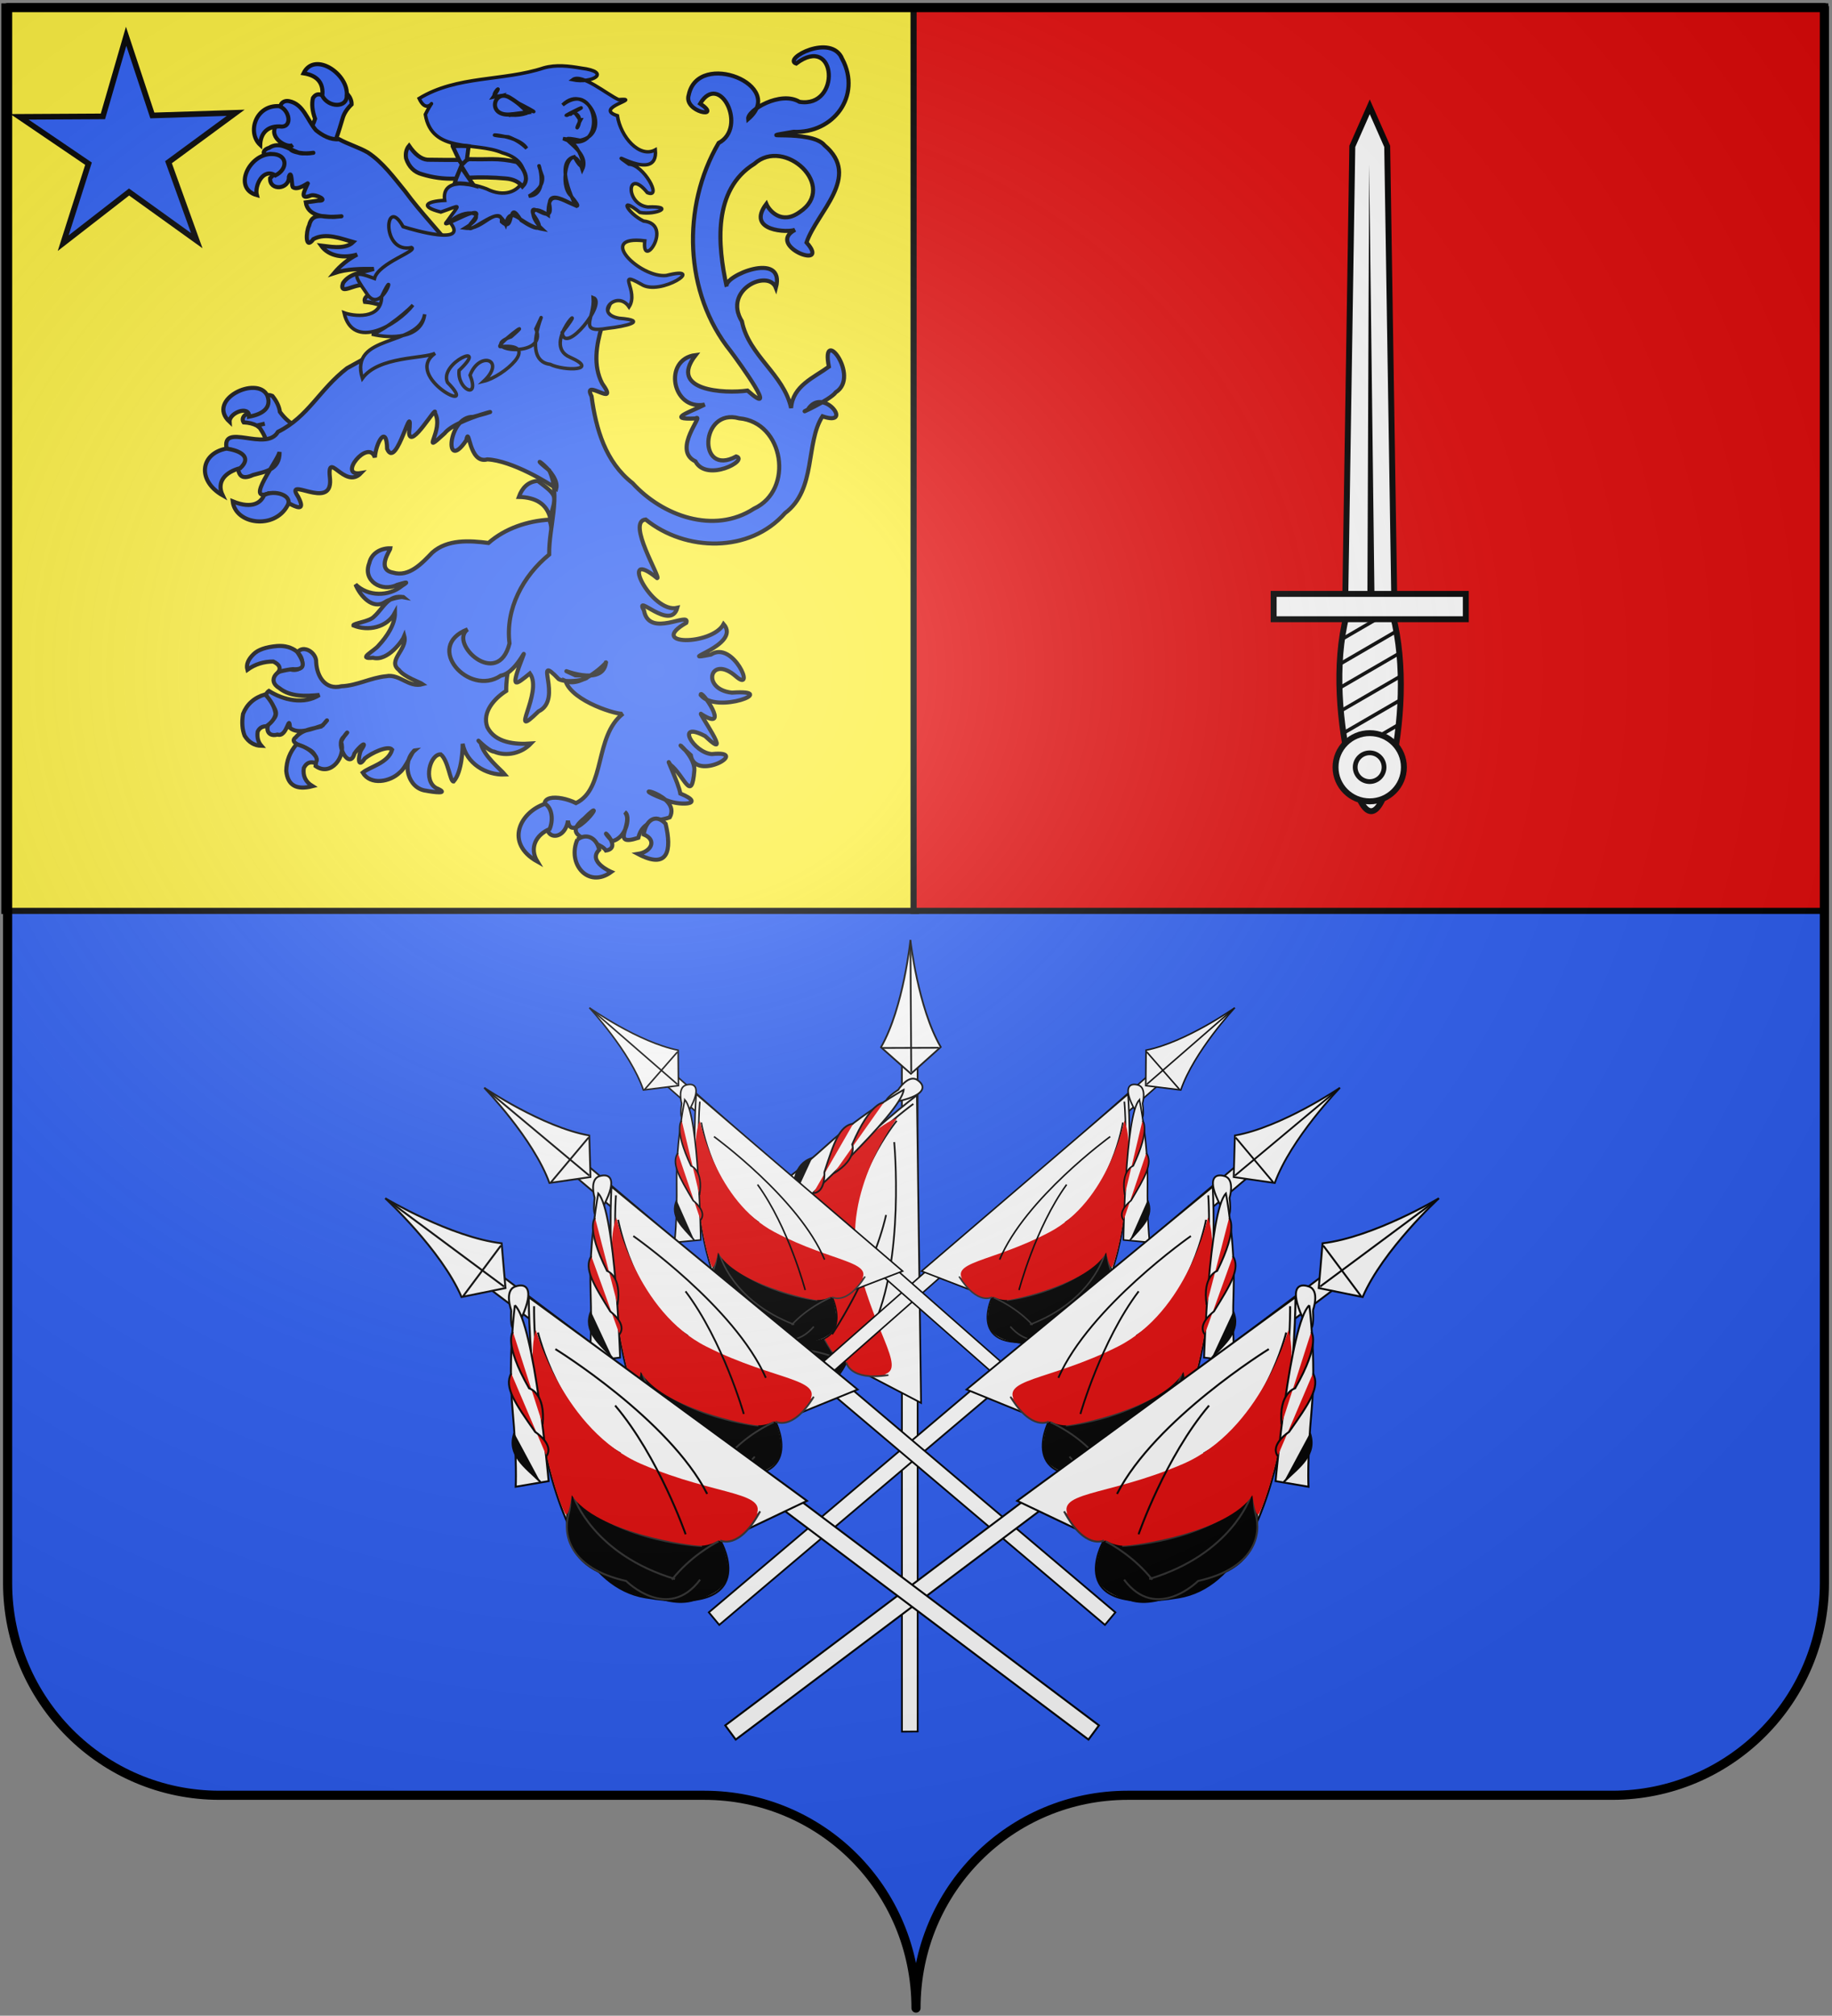 <?xml version="1.0" encoding="UTF-8" standalone="no"?>
<!-- Created with Inkscape (http://www.inkscape.org/) -->

<svg
   xmlns:dc="http://purl.org/dc/elements/1.1/"
   xmlns:cc="http://creativecommons.org/ns#"
   xmlns:rdf="http://www.w3.org/1999/02/22-rdf-syntax-ns#"
   xmlns:svg="http://www.w3.org/2000/svg"
   xmlns="http://www.w3.org/2000/svg"
   xmlns:xlink="http://www.w3.org/1999/xlink"
   version="1.1"
   width="602"
   height="662.1"
   id="svg3045">
  <rect width="100%" height="100%" fill="#808080" stroke="none"/>
  <title
     id="title3385">Blason de Étienne Pierre Sylvestre Ricard,Baron d'Empire</title>
  <defs
     id="defs3047">
    <linearGradient
       id="linearGradient2893">
      <stop
         id="stop2895"
         style="stop-color:#ffffff;stop-opacity:0.314"
         offset="0" />
      <stop
         id="stop2897"
         style="stop-color:#ffffff;stop-opacity:0.251"
         offset="0.19" />
      <stop
         id="stop2901"
         style="stop-color:#6b6b6b;stop-opacity:0.125"
         offset="0.6" />
      <stop
         id="stop2899"
         style="stop-color:#000000;stop-opacity:0.125"
         offset="1" />
    </linearGradient>
    <radialGradient
       cx="285.2"
       cy="200.4"
       r="300"
       fx="285.2"
       fy="200.4"
       id="radialGradient3092"
       xlink:href="#linearGradient2893"
       gradientUnits="userSpaceOnUse"
       gradientTransform="matrix(1.551,0,0,1.35,-227.9,341.1)" />
  </defs>
  <g
     transform="translate(1,-391.4)"
     id="layer1"
     style="display:inline">
    <path
       d="m 300,1051 c 0,-39 31.2,-69.9 69.6,-69.9 38.5,0 120.8,0 159.2,0 38.5,0 69.7,-31.2 69.7,-69.7 l 0,-517.5 -597,0 0,517.5 c 0,38.5 31.2,69.7 69.65,69.7 38.45,0 120.75,0 159.25,0 38.4,0 69.6,30.9 69.6,69.9 z"
       id="path3365"
       style="fill:#2b5df2;stroke:none" />
    <g
       transform="translate(-12.857,0)"
       id="g5508">
      <g
         transform="matrix(-0.892,-0.003,-0.003,0.892,198.937,87.436)"
         id="g5096">
        <path
           d="m -130.729,722.79 -0.888,255.148 5.787,0.07 0.883,-254.517 z"
           id="path5098"
           style="fill:#ffffff;stroke:#000000;stroke-width:0.636;stroke-linecap:butt;stroke-linejoin:miter;stroke-miterlimit:4;stroke-opacity:1;stroke-dasharray:none" />
        <path
           d="m -130.55,743.656 c 0,0 73.753,55.165 55.441,90.102 -18.146,34.837 -29.57,8.779 -29.57,8.779 l -27.78,14.398 z"
           id="path5100"
           style="fill:#ffffff;stroke:#000000;stroke-width:0.636;stroke-linecap:butt;stroke-linejoin:miter;stroke-miterlimit:4;stroke-opacity:1;stroke-dasharray:none" />
        <path
           d="m -129.247,746.847 c 0,0 34.407,25.032 39.731,49.82"
           id="path5102"
           style="fill:#ffffff;stroke:#000000;stroke-width:0.636;stroke-linecap:butt;stroke-linejoin:miter;stroke-miterlimit:4;stroke-opacity:1;stroke-dasharray:none" />
        <path
           d="m -123.134,753.077 c 0,0 18.627,22.75 15.31,45.639"
           id="path5104"
           style="fill:#ffffff;stroke:#000000;stroke-width:0.636;stroke-linecap:butt;stroke-linejoin:miter;stroke-miterlimit:4;stroke-opacity:1;stroke-dasharray:none" />
        <path
           d="m -87.955,793.3 c 0,0 25.677,7.57 12.312,31.986 0,0 0.714,15.535 -8.214,21.964 -8.929,6.429 -14.297,7.102 -21.64,-6.2 0,0 21.47,-18.107 17.542,-47.75 z"
           id="path5106"
           style="fill:#000000;stroke:none" />
        <path
           d="m -71.973,425.471 c 0,0 3.03,7.198 -3.03,18.31 -6.061,11.112 0.505,-16.921 3.03,-18.31 z"
           transform="translate(-1,391.4)"
           id="path5108"
           style="fill:#000000;stroke:none" />
        <path
           d="m -93.01,787.239 c 0,0 5.2,7.511 11.435,9.92 6.255,2.432 13.984,10.751 5.993,28.312 0,0 2.654,19.211 -15.033,19.101"
           id="path5110"
           style="fill:none;stroke:#313131;stroke-width:0.636;stroke-linecap:butt;stroke-linejoin:miter;stroke-miterlimit:4;stroke-opacity:1;stroke-dasharray:none" />
        <path
           d="m -99.819,838.39 c 0,0 15.251,-21.586 12.754,-43.063 0,0 11.091,16.271 1.263,42.546"
           id="path5112"
           style="fill:none;stroke:#313131;stroke-width:0.636;stroke-linecap:butt;stroke-linejoin:miter;stroke-miterlimit:4;stroke-opacity:1;stroke-dasharray:none" />
        <path
           d="m -122.321,360.671 c 0,0 20.714,27.143 14.107,54.108 -6.607,26.964 -19.286,40 -7.679,40.535 11.607,0.536 12.322,-5 12.322,-5 0,0 3.035,-1.25 5,-3.75 1.964,-2.5 17.321,-30 12.321,-43.75 0,0 7.164,4.145 6.071,1.786 -4.464,-9.643 -30.534,-40.179 -42.142,-43.929 z"
           transform="translate(-1,391.4)"
           id="path5114"
           style="fill:#e20909;stroke:none" />
        <path
           d="m -122.243,760.924 c 0,0 -4.213,43.669 7.781,68.488"
           id="path5116"
           style="fill:none;stroke:#000000;stroke-width:0.636;stroke-linecap:butt;stroke-linejoin:miter;stroke-miterlimit:4;stroke-opacity:1;stroke-dasharray:none" />
        <path
           d="m -99.613,831.779 c 0,0 -14.916,-22.367 -19.723,-44.003"
           id="path5118"
           style="fill:none;stroke:#000000;stroke-width:0.636;stroke-linecap:butt;stroke-linejoin:miter;stroke-miterlimit:4;stroke-opacity:1;stroke-dasharray:none" />
        <path
           d="m -85.005,837.192 c -9.498,0.228 -17.194,3.591 -19.293,4.597"
           id="path5120"
           style="fill:#000000;stroke:#313131;stroke-width:0.636;stroke-linecap:butt;stroke-linejoin:miter;stroke-miterlimit:4;stroke-opacity:1;stroke-dasharray:none" />
        <path
           d="m -104.866,842.071 c 0,0 -1.09,6.947 -15.539,4.657"
           id="path5122"
           style="fill:#e20909;stroke:#313131;stroke-width:0.636;stroke-linecap:butt;stroke-linejoin:miter;stroke-miterlimit:4;stroke-opacity:1;stroke-dasharray:none" />
        <path
           d="m -123.632,741.677 c 0,0 -3.714,-5.77 -6.965,-3.705 -3.252,2.065 -3.524,5.515 6.705,7.855 10.251,2.365 0.26,-4.15 0.26,-4.15 z"
           id="path5124"
           style="fill:#ffffff;stroke:#000000;stroke-width:0.636;stroke-linecap:butt;stroke-linejoin:miter;stroke-miterlimit:4;stroke-opacity:1;stroke-dasharray:none" />
        <path
           d="m -125.679,741.628 c 0,0 15.146,8.589 27.722,20.041 12.576,11.453 19.619,16.178 19.619,16.178 l -8.008,7.506 c 0,0 -38.551,-35.075 -39.333,-43.725 z"
           id="path5126"
           style="fill:#ffffff;stroke:#000000;stroke-width:0.636;stroke-linecap:butt;stroke-linejoin:miter;stroke-miterlimit:4;stroke-opacity:1;stroke-dasharray:none" />
        <path
           d="m -118.326,746.424 c 0,0 4.714,-0.597 11.565,15.407 0,0 -2.168,5.194 6.732,10.675"
           id="path5128"
           style="fill:#e20909;stroke:#000000;stroke-width:0.636;stroke-linecap:butt;stroke-linejoin:miter;stroke-miterlimit:4;stroke-opacity:1;stroke-dasharray:none" />
        <path
           d="m -107.149,754.182 c 5.083,0.716 7.091,6.983 10.602,17.9 0,0 -0.591,7.482 4.056,7.737"
           id="path5130"
           style="fill:#e20909;stroke:#000000;stroke-width:0.636;stroke-linecap:butt;stroke-linejoin:miter;stroke-miterlimit:4;stroke-opacity:1;stroke-dasharray:none" />
        <path
           d="m -92.076,766.845 c 7.093,2.385 6.699,9.365 7.557,16.488"
           id="path5132"
           style="fill:#000000;stroke:#000000;stroke-width:0.636;stroke-linecap:butt;stroke-linejoin:miter;stroke-miterlimit:4;stroke-opacity:1;stroke-dasharray:none" />
        <g
           transform="matrix(0.421,0.003,-0.003,0.421,142.506,610.752)"
           id="g5134"
           style="fill:#ffffff;stroke-width:1.51;stroke-miterlimit:4;stroke-dasharray:none">
          <g
             transform="translate(37.37,-2.02)"
             id="g5136"
             style="fill:#ffffff;stroke-width:1.51;stroke-miterlimit:4;stroke-dasharray:none">
            <path
               d="m -652.4,280.2 c -20,-34.6 -26.1,-93.8 -26.1,-93.8 0,0 -6.2,59.2 -26.2,93.8 l 26.2,23.3 z"
               id="path5138"
               style="fill:#ffffff;stroke:#000000;stroke-width:1.51;stroke-linecap:butt;stroke-linejoin:miter;stroke-miterlimit:4;stroke-opacity:1;stroke-dasharray:none" />
            <path
               d="m -677.5,-202 -0.3,112.58"
               transform="translate(-1,391.4)"
               id="path5140"
               style="fill:#ffffff;stroke:#000000;stroke-width:1.51;stroke-linecap:butt;stroke-linejoin:miter;stroke-miterlimit:4;stroke-opacity:1;stroke-dasharray:none" />
          </g>
          <path
             d="m -664.6,-112.6 49.4,0"
             transform="translate(-1,391.4)"
             id="path5142"
             style="fill:#ffffff;stroke:#000000;stroke-width:1.51;stroke-linecap:butt;stroke-linejoin:miter;stroke-miterlimit:4;stroke-opacity:1;stroke-dasharray:none" />
        </g>
      </g>
      <g
         transform="matrix(0.523,0.59,-0.59,0.523,889.552,438.902)"
         id="g4251">
        <path
           d="m -130.729,722.79 -0.888,255.148 5.787,0.07 0.883,-254.517 z"
           id="path3734"
           style="fill:#ffffff;stroke:#000000;stroke-width:0.636;stroke-linecap:butt;stroke-linejoin:miter;stroke-miterlimit:4;stroke-opacity:1;stroke-dasharray:none" />
        <path
           d="m -130.55,743.656 c 0,0 73.753,55.165 55.441,90.102 -18.146,34.837 -29.57,8.779 -29.57,8.779 l -27.78,14.398 z"
           id="path3736"
           style="fill:#ffffff;stroke:#000000;stroke-width:0.636;stroke-linecap:butt;stroke-linejoin:miter;stroke-miterlimit:4;stroke-opacity:1;stroke-dasharray:none" />
        <path
           d="m -129.247,746.847 c 0,0 34.407,25.032 39.731,49.82"
           id="path3738"
           style="fill:#ffffff;stroke:#000000;stroke-width:0.636;stroke-linecap:butt;stroke-linejoin:miter;stroke-miterlimit:4;stroke-opacity:1;stroke-dasharray:none" />
        <path
           d="m -123.134,753.077 c 0,0 18.627,22.75 15.31,45.639"
           id="path3740"
           style="fill:#ffffff;stroke:#000000;stroke-width:0.636;stroke-linecap:butt;stroke-linejoin:miter;stroke-miterlimit:4;stroke-opacity:1;stroke-dasharray:none" />
        <path
           d="m -87.955,793.3 c 0,0 25.677,7.57 12.312,31.986 0,0 0.714,15.535 -8.214,21.964 -8.929,6.429 -14.297,7.102 -21.64,-6.2 0,0 21.47,-18.107 17.542,-47.75 z"
           id="path4243"
           style="fill:#000000;stroke:none" />
        <path
           d="m -71.973,425.471 c 0,0 3.03,7.198 -3.03,18.31 -6.061,11.112 0.505,-16.921 3.03,-18.31 z"
           transform="translate(-1,391.4)"
           id="path4249"
           style="fill:#000000;stroke:none" />
        <path
           d="m -93.01,787.239 c 0,0 5.2,7.511 11.435,9.92 6.255,2.432 13.984,10.751 5.993,28.312 0,0 2.654,19.211 -15.033,19.101"
           id="path3742"
           style="fill:none;stroke:#313131;stroke-width:0.636;stroke-linecap:butt;stroke-linejoin:miter;stroke-miterlimit:4;stroke-opacity:1;stroke-dasharray:none" />
        <path
           d="m -99.819,838.39 c 0,0 15.251,-21.586 12.754,-43.063 0,0 11.091,16.271 1.263,42.546"
           id="path3744"
           style="fill:none;stroke:#313131;stroke-width:0.636;stroke-linecap:butt;stroke-linejoin:miter;stroke-miterlimit:4;stroke-opacity:1;stroke-dasharray:none" />
        <path
           d="m -122.321,360.671 c 0,0 20.714,27.143 14.107,54.108 -6.607,26.964 -19.286,40 -7.679,40.535 11.607,0.536 12.322,-5 12.322,-5 0,0 3.035,-1.25 5,-3.75 1.964,-2.5 17.321,-30 12.321,-43.75 0,0 7.164,4.145 6.071,1.786 -4.464,-9.643 -30.534,-40.179 -42.142,-43.929 z"
           transform="translate(-1,391.4)"
           id="path4222"
           style="fill:#e20909;stroke:none" />
        <path
           d="m -122.243,760.924 c 0,0 -4.213,43.669 7.781,68.488"
           id="path3746"
           style="fill:none;stroke:#000000;stroke-width:0.636;stroke-linecap:butt;stroke-linejoin:miter;stroke-miterlimit:4;stroke-opacity:1;stroke-dasharray:none" />
        <path
           d="m -99.613,831.779 c 0,0 -14.916,-22.367 -19.723,-44.003"
           id="path3748"
           style="fill:none;stroke:#000000;stroke-width:0.636;stroke-linecap:butt;stroke-linejoin:miter;stroke-miterlimit:4;stroke-opacity:1;stroke-dasharray:none" />
        <path
           d="m -85.005,837.192 c -9.498,0.228 -17.194,3.591 -19.293,4.597"
           id="path4247"
           style="fill:#000000;stroke:#313131;stroke-width:0.636;stroke-linecap:butt;stroke-linejoin:miter;stroke-miterlimit:4;stroke-opacity:1;stroke-dasharray:none" />
        <path
           d="m -104.866,842.071 c 0,0 -1.09,6.947 -15.539,4.657"
           id="path3750"
           style="fill:#e20909;stroke:#313131;stroke-width:0.636;stroke-linecap:butt;stroke-linejoin:miter;stroke-miterlimit:4;stroke-opacity:1;stroke-dasharray:none" />
        <path
           d="m -123.632,741.677 c 0,0 -3.714,-5.77 -6.965,-3.705 -3.252,2.065 -3.524,5.515 6.705,7.855 10.251,2.365 0.26,-4.15 0.26,-4.15 z"
           id="path3752"
           style="fill:#ffffff;stroke:#000000;stroke-width:0.636;stroke-linecap:butt;stroke-linejoin:miter;stroke-miterlimit:4;stroke-opacity:1;stroke-dasharray:none" />
        <path
           d="m -125.679,741.628 c 0,0 15.146,8.589 27.722,20.041 12.576,11.453 19.619,16.178 19.619,16.178 l -8.008,7.506 c 0,0 -38.551,-35.075 -39.333,-43.725 z"
           id="path3754"
           style="fill:#ffffff;stroke:#000000;stroke-width:0.636;stroke-linecap:butt;stroke-linejoin:miter;stroke-miterlimit:4;stroke-opacity:1;stroke-dasharray:none" />
        <path
           d="m -118.326,746.424 c 0,0 4.714,-0.597 11.565,15.407 0,0 -2.168,5.194 6.732,10.675"
           id="path3756"
           style="fill:#e20909;stroke:#000000;stroke-width:0.636;stroke-linecap:butt;stroke-linejoin:miter;stroke-miterlimit:4;stroke-opacity:1;stroke-dasharray:none" />
        <path
           d="m -107.149,754.182 c 5.083,0.716 7.091,6.983 10.602,17.9 0,0 -0.591,7.482 4.056,7.737"
           id="path3758"
           style="fill:#e20909;stroke:#000000;stroke-width:0.636;stroke-linecap:butt;stroke-linejoin:miter;stroke-miterlimit:4;stroke-opacity:1;stroke-dasharray:none" />
        <path
           d="m -92.076,766.845 c 7.093,2.385 6.699,9.365 7.557,16.488"
           id="path3760"
           style="fill:#000000;stroke:#000000;stroke-width:0.636;stroke-linecap:butt;stroke-linejoin:miter;stroke-miterlimit:4;stroke-opacity:1;stroke-dasharray:none" />
        <g
           transform="matrix(0.421,0.003,-0.003,0.421,142.506,610.752)"
           id="g3762"
           style="fill:#ffffff;stroke-width:1.51;stroke-miterlimit:4;stroke-dasharray:none">
          <g
             transform="translate(37.37,-2.02)"
             id="g3764"
             style="fill:#ffffff;stroke-width:1.51;stroke-miterlimit:4;stroke-dasharray:none">
            <path
               d="m -652.4,280.2 c -20,-34.6 -26.1,-93.8 -26.1,-93.8 0,0 -6.2,59.2 -26.2,93.8 l 26.2,23.3 z"
               id="path3766"
               style="fill:#ffffff;stroke:#000000;stroke-width:1.51;stroke-linecap:butt;stroke-linejoin:miter;stroke-miterlimit:4;stroke-opacity:1;stroke-dasharray:none" />
            <path
               d="m -677.5,-202 -0.3,112.58"
               transform="translate(-1,391.4)"
               id="path3768"
               style="fill:#ffffff;stroke:#000000;stroke-width:1.51;stroke-linecap:butt;stroke-linejoin:miter;stroke-miterlimit:4;stroke-opacity:1;stroke-dasharray:none" />
          </g>
          <path
             d="m -664.6,-112.6 49.4,0"
             transform="translate(-1,391.4)"
             id="path3770"
             style="fill:#ffffff;stroke:#000000;stroke-width:1.51;stroke-linecap:butt;stroke-linejoin:miter;stroke-miterlimit:4;stroke-opacity:1;stroke-dasharray:none" />
        </g>
      </g>
      <g
         transform="matrix(-0.523,0.59,0.59,0.523,-266.403,438.902)"
         id="g5220">
        <path
           d="m -130.729,722.79 -0.888,255.148 5.787,0.07 0.883,-254.517 z"
           id="path5222"
           style="fill:#ffffff;stroke:#000000;stroke-width:0.636;stroke-linecap:butt;stroke-linejoin:miter;stroke-miterlimit:4;stroke-opacity:1;stroke-dasharray:none" />
        <path
           d="m -130.55,743.656 c 0,0 73.753,55.165 55.441,90.102 -18.146,34.837 -29.57,8.779 -29.57,8.779 l -27.78,14.398 z"
           id="path5224"
           style="fill:#ffffff;stroke:#000000;stroke-width:0.636;stroke-linecap:butt;stroke-linejoin:miter;stroke-miterlimit:4;stroke-opacity:1;stroke-dasharray:none" />
        <path
           d="m -129.247,746.847 c 0,0 34.407,25.032 39.731,49.82"
           id="path5226"
           style="fill:#ffffff;stroke:#000000;stroke-width:0.636;stroke-linecap:butt;stroke-linejoin:miter;stroke-miterlimit:4;stroke-opacity:1;stroke-dasharray:none" />
        <path
           d="m -123.134,753.077 c 0,0 18.627,22.75 15.31,45.639"
           id="path5228"
           style="fill:#ffffff;stroke:#000000;stroke-width:0.636;stroke-linecap:butt;stroke-linejoin:miter;stroke-miterlimit:4;stroke-opacity:1;stroke-dasharray:none" />
        <path
           d="m -87.955,793.3 c 0,0 25.677,7.57 12.312,31.986 0,0 0.714,15.535 -8.214,21.964 -8.929,6.429 -14.297,7.102 -21.64,-6.2 0,0 21.47,-18.107 17.542,-47.75 z"
           id="path5230"
           style="fill:#000000;stroke:none" />
        <path
           d="m -71.973,425.471 c 0,0 3.03,7.198 -3.03,18.31 -6.061,11.112 0.505,-16.921 3.03,-18.31 z"
           transform="translate(-1,391.4)"
           id="path5232"
           style="fill:#000000;stroke:none" />
        <path
           d="m -93.01,787.239 c 0,0 5.2,7.511 11.435,9.92 6.255,2.432 13.984,10.751 5.993,28.312 0,0 2.654,19.211 -15.033,19.101"
           id="path5234"
           style="fill:none;stroke:#313131;stroke-width:0.636;stroke-linecap:butt;stroke-linejoin:miter;stroke-miterlimit:4;stroke-opacity:1;stroke-dasharray:none" />
        <path
           d="m -99.819,838.39 c 0,0 15.251,-21.586 12.754,-43.063 0,0 11.091,16.271 1.263,42.546"
           id="path5236"
           style="fill:none;stroke:#313131;stroke-width:0.636;stroke-linecap:butt;stroke-linejoin:miter;stroke-miterlimit:4;stroke-opacity:1;stroke-dasharray:none" />
        <path
           d="m -122.321,360.671 c 0,0 20.714,27.143 14.107,54.108 -6.607,26.964 -19.286,40 -7.679,40.535 11.607,0.536 12.322,-5 12.322,-5 0,0 3.035,-1.25 5,-3.75 1.964,-2.5 17.321,-30 12.321,-43.75 0,0 7.164,4.145 6.071,1.786 -4.464,-9.643 -30.534,-40.179 -42.142,-43.929 z"
           transform="translate(-1,391.4)"
           id="path5238"
           style="fill:#e20909;stroke:none" />
        <path
           d="m -122.243,760.924 c 0,0 -4.213,43.669 7.781,68.488"
           id="path5240"
           style="fill:none;stroke:#000000;stroke-width:0.636;stroke-linecap:butt;stroke-linejoin:miter;stroke-miterlimit:4;stroke-opacity:1;stroke-dasharray:none" />
        <path
           d="m -99.613,831.779 c 0,0 -14.916,-22.367 -19.723,-44.003"
           id="path5242"
           style="fill:none;stroke:#000000;stroke-width:0.636;stroke-linecap:butt;stroke-linejoin:miter;stroke-miterlimit:4;stroke-opacity:1;stroke-dasharray:none" />
        <path
           d="m -85.005,837.192 c -9.498,0.228 -17.194,3.591 -19.293,4.597"
           id="path5244"
           style="fill:#000000;stroke:#313131;stroke-width:0.636;stroke-linecap:butt;stroke-linejoin:miter;stroke-miterlimit:4;stroke-opacity:1;stroke-dasharray:none" />
        <path
           d="m -104.866,842.071 c 0,0 -1.09,6.947 -15.539,4.657"
           id="path5246"
           style="fill:#e20909;stroke:#313131;stroke-width:0.636;stroke-linecap:butt;stroke-linejoin:miter;stroke-miterlimit:4;stroke-opacity:1;stroke-dasharray:none" />
        <path
           d="m -123.632,741.677 c 0,0 -3.714,-5.77 -6.965,-3.705 -3.252,2.065 -3.524,5.515 6.705,7.855 10.251,2.365 0.26,-4.15 0.26,-4.15 z"
           id="path5248"
           style="fill:#ffffff;stroke:#000000;stroke-width:0.636;stroke-linecap:butt;stroke-linejoin:miter;stroke-miterlimit:4;stroke-opacity:1;stroke-dasharray:none" />
        <path
           d="m -125.679,741.628 c 0,0 15.146,8.589 27.722,20.041 12.576,11.453 19.619,16.178 19.619,16.178 l -8.008,7.506 c 0,0 -38.551,-35.075 -39.333,-43.725 z"
           id="path5250"
           style="fill:#ffffff;stroke:#000000;stroke-width:0.636;stroke-linecap:butt;stroke-linejoin:miter;stroke-miterlimit:4;stroke-opacity:1;stroke-dasharray:none" />
        <path
           d="m -118.326,746.424 c 0,0 4.714,-0.597 11.565,15.407 0,0 -2.168,5.194 6.732,10.675"
           id="path5252"
           style="fill:#e20909;stroke:#000000;stroke-width:0.636;stroke-linecap:butt;stroke-linejoin:miter;stroke-miterlimit:4;stroke-opacity:1;stroke-dasharray:none" />
        <path
           d="m -107.149,754.182 c 5.083,0.716 7.091,6.983 10.602,17.9 0,0 -0.591,7.482 4.056,7.737"
           id="path5254"
           style="fill:#e20909;stroke:#000000;stroke-width:0.636;stroke-linecap:butt;stroke-linejoin:miter;stroke-miterlimit:4;stroke-opacity:1;stroke-dasharray:none" />
        <path
           d="m -92.076,766.845 c 7.093,2.385 6.699,9.365 7.557,16.488"
           id="path5256"
           style="fill:#000000;stroke:#000000;stroke-width:0.636;stroke-linecap:butt;stroke-linejoin:miter;stroke-miterlimit:4;stroke-opacity:1;stroke-dasharray:none" />
        <g
           transform="matrix(0.421,0.003,-0.003,0.421,142.506,610.752)"
           id="g5258"
           style="fill:#ffffff;stroke-width:1.51;stroke-miterlimit:4;stroke-dasharray:none">
          <g
             transform="translate(37.37,-2.02)"
             id="g5260"
             style="fill:#ffffff;stroke-width:1.51;stroke-miterlimit:4;stroke-dasharray:none">
            <path
               d="m -652.4,280.2 c -20,-34.6 -26.1,-93.8 -26.1,-93.8 0,0 -6.2,59.2 -26.2,93.8 l 26.2,23.3 z"
               id="path5262"
               style="fill:#ffffff;stroke:#000000;stroke-width:1.51;stroke-linecap:butt;stroke-linejoin:miter;stroke-miterlimit:4;stroke-opacity:1;stroke-dasharray:none" />
            <path
               d="m -677.5,-202 -0.3,112.58"
               transform="translate(-1,391.4)"
               id="path5264"
               style="fill:#ffffff;stroke:#000000;stroke-width:1.51;stroke-linecap:butt;stroke-linejoin:miter;stroke-miterlimit:4;stroke-opacity:1;stroke-dasharray:none" />
          </g>
          <path
             d="m -664.6,-112.6 49.4,0"
             transform="translate(-1,391.4)"
             id="path5266"
             style="fill:#ffffff;stroke:#000000;stroke-width:1.51;stroke-linecap:butt;stroke-linejoin:miter;stroke-miterlimit:4;stroke-opacity:1;stroke-dasharray:none" />
        </g>
      </g>
      <g
         transform="matrix(0.6,0.704,-0.704,0.6,1012.22,426.91)"
         id="g4372">
        <path
           d="m -130.729,722.79 -0.888,255.148 5.787,0.07 0.883,-254.517 z"
           id="path4374"
           style="fill:#ffffff;stroke:#000000;stroke-width:0.636;stroke-linecap:butt;stroke-linejoin:miter;stroke-miterlimit:4;stroke-opacity:1;stroke-dasharray:none" />
        <path
           d="m -130.55,743.656 c 0,0 73.753,55.165 55.441,90.102 -18.146,34.837 -29.57,8.779 -29.57,8.779 l -27.78,14.398 z"
           id="path4376"
           style="fill:#ffffff;stroke:#000000;stroke-width:0.636;stroke-linecap:butt;stroke-linejoin:miter;stroke-miterlimit:4;stroke-opacity:1;stroke-dasharray:none" />
        <path
           d="m -129.247,746.847 c 0,0 34.407,25.032 39.731,49.82"
           id="path4378"
           style="fill:#ffffff;stroke:#000000;stroke-width:0.636;stroke-linecap:butt;stroke-linejoin:miter;stroke-miterlimit:4;stroke-opacity:1;stroke-dasharray:none" />
        <path
           d="m -123.134,753.077 c 0,0 18.627,22.75 15.31,45.639"
           id="path4380"
           style="fill:#ffffff;stroke:#000000;stroke-width:0.636;stroke-linecap:butt;stroke-linejoin:miter;stroke-miterlimit:4;stroke-opacity:1;stroke-dasharray:none" />
        <path
           d="m -87.955,793.3 c 0,0 25.677,7.57 12.312,31.986 0,0 0.714,15.535 -8.214,21.964 -8.929,6.429 -14.297,7.102 -21.64,-6.2 0,0 21.47,-18.107 17.542,-47.75 z"
           id="path4382"
           style="fill:#000000;stroke:none" />
        <path
           d="m -71.973,425.471 c 0,0 3.03,7.198 -3.03,18.31 -6.061,11.112 0.505,-16.921 3.03,-18.31 z"
           transform="translate(-1,391.4)"
           id="path4384"
           style="fill:#000000;stroke:none" />
        <path
           d="m -93.01,787.239 c 0,0 5.2,7.511 11.435,9.92 6.255,2.432 13.984,10.751 5.993,28.312 0,0 2.654,19.211 -15.033,19.101"
           id="path4386"
           style="fill:none;stroke:#313131;stroke-width:0.636;stroke-linecap:butt;stroke-linejoin:miter;stroke-miterlimit:4;stroke-opacity:1;stroke-dasharray:none" />
        <path
           d="m -99.819,838.39 c 0,0 15.251,-21.586 12.754,-43.063 0,0 11.091,16.271 1.263,42.546"
           id="path4388"
           style="fill:none;stroke:#313131;stroke-width:0.636;stroke-linecap:butt;stroke-linejoin:miter;stroke-miterlimit:4;stroke-opacity:1;stroke-dasharray:none" />
        <path
           d="m -122.321,360.671 c 0,0 20.714,27.143 14.107,54.108 -6.607,26.964 -19.286,40 -7.679,40.535 11.607,0.536 12.322,-5 12.322,-5 0,0 3.035,-1.25 5,-3.75 1.964,-2.5 17.321,-30 12.321,-43.75 0,0 7.164,4.145 6.071,1.786 -4.464,-9.643 -30.534,-40.179 -42.142,-43.929 z"
           transform="translate(-1,391.4)"
           id="path4390"
           style="fill:#e20909;stroke:none" />
        <path
           d="m -122.243,760.924 c 0,0 -4.213,43.669 7.781,68.488"
           id="path4392"
           style="fill:none;stroke:#000000;stroke-width:0.636;stroke-linecap:butt;stroke-linejoin:miter;stroke-miterlimit:4;stroke-opacity:1;stroke-dasharray:none" />
        <path
           d="m -99.613,831.779 c 0,0 -14.916,-22.367 -19.723,-44.003"
           id="path4394"
           style="fill:none;stroke:#000000;stroke-width:0.636;stroke-linecap:butt;stroke-linejoin:miter;stroke-miterlimit:4;stroke-opacity:1;stroke-dasharray:none" />
        <path
           d="m -85.005,837.192 c -9.498,0.228 -17.194,3.591 -19.293,4.597"
           id="path4396"
           style="fill:#000000;stroke:#313131;stroke-width:0.636;stroke-linecap:butt;stroke-linejoin:miter;stroke-miterlimit:4;stroke-opacity:1;stroke-dasharray:none" />
        <path
           d="m -104.866,842.071 c 0,0 -1.09,6.947 -15.539,4.657"
           id="path4398"
           style="fill:#e20909;stroke:#313131;stroke-width:0.636;stroke-linecap:butt;stroke-linejoin:miter;stroke-miterlimit:4;stroke-opacity:1;stroke-dasharray:none" />
        <path
           d="m -123.632,741.677 c 0,0 -3.714,-5.77 -6.965,-3.705 -3.252,2.065 -3.524,5.515 6.705,7.855 10.251,2.365 0.26,-4.15 0.26,-4.15 z"
           id="path4400"
           style="fill:#ffffff;stroke:#000000;stroke-width:0.636;stroke-linecap:butt;stroke-linejoin:miter;stroke-miterlimit:4;stroke-opacity:1;stroke-dasharray:none" />
        <path
           d="m -125.679,741.628 c 0,0 15.146,8.589 27.722,20.041 12.576,11.453 19.619,16.178 19.619,16.178 l -8.008,7.506 c 0,0 -38.551,-35.075 -39.333,-43.725 z"
           id="path4402"
           style="fill:#ffffff;stroke:#000000;stroke-width:0.636;stroke-linecap:butt;stroke-linejoin:miter;stroke-miterlimit:4;stroke-opacity:1;stroke-dasharray:none" />
        <path
           d="m -118.326,746.424 c 0,0 4.714,-0.597 11.565,15.407 0,0 -2.168,5.194 6.732,10.675"
           id="path4404"
           style="fill:#e20909;stroke:#000000;stroke-width:0.636;stroke-linecap:butt;stroke-linejoin:miter;stroke-miterlimit:4;stroke-opacity:1;stroke-dasharray:none" />
        <path
           d="m -107.149,754.182 c 5.083,0.716 7.091,6.983 10.602,17.9 0,0 -0.591,7.482 4.056,7.737"
           id="path4406"
           style="fill:#e20909;stroke:#000000;stroke-width:0.636;stroke-linecap:butt;stroke-linejoin:miter;stroke-miterlimit:4;stroke-opacity:1;stroke-dasharray:none" />
        <path
           d="m -92.076,766.845 c 7.093,2.385 6.699,9.365 7.557,16.488"
           id="path4408"
           style="fill:#000000;stroke:#000000;stroke-width:0.636;stroke-linecap:butt;stroke-linejoin:miter;stroke-miterlimit:4;stroke-opacity:1;stroke-dasharray:none" />
        <g
           transform="matrix(0.421,0.003,-0.003,0.421,142.506,610.752)"
           id="g4410"
           style="fill:#ffffff;stroke-width:1.51;stroke-miterlimit:4;stroke-dasharray:none">
          <g
             transform="translate(37.37,-2.02)"
             id="g4412"
             style="fill:#ffffff;stroke-width:1.51;stroke-miterlimit:4;stroke-dasharray:none">
            <path
               d="m -652.4,280.2 c -20,-34.6 -26.1,-93.8 -26.1,-93.8 0,0 -6.2,59.2 -26.2,93.8 l 26.2,23.3 z"
               id="path4414"
               style="fill:#ffffff;stroke:#000000;stroke-width:1.51;stroke-linecap:butt;stroke-linejoin:miter;stroke-miterlimit:4;stroke-opacity:1;stroke-dasharray:none" />
            <path
               d="m -677.5,-202 -0.3,112.58"
               transform="translate(-1,391.4)"
               id="path4416"
               style="fill:#ffffff;stroke:#000000;stroke-width:1.51;stroke-linecap:butt;stroke-linejoin:miter;stroke-miterlimit:4;stroke-opacity:1;stroke-dasharray:none" />
          </g>
          <path
             d="m -664.6,-112.6 49.4,0"
             transform="translate(-1,391.4)"
             id="path4418"
             style="fill:#ffffff;stroke:#000000;stroke-width:1.51;stroke-linecap:butt;stroke-linejoin:miter;stroke-miterlimit:4;stroke-opacity:1;stroke-dasharray:none" />
        </g>
      </g>
      <g
         transform="matrix(-0.6,0.704,0.704,0.6,-389.071,426.91)"
         id="g5268">
        <path
           d="m -130.729,722.79 -0.888,255.148 5.787,0.07 0.883,-254.517 z"
           id="path5270"
           style="fill:#ffffff;stroke:#000000;stroke-width:0.636;stroke-linecap:butt;stroke-linejoin:miter;stroke-miterlimit:4;stroke-opacity:1;stroke-dasharray:none" />
        <path
           d="m -130.55,743.656 c 0,0 73.753,55.165 55.441,90.102 -18.146,34.837 -29.57,8.779 -29.57,8.779 l -27.78,14.398 z"
           id="path5272"
           style="fill:#ffffff;stroke:#000000;stroke-width:0.636;stroke-linecap:butt;stroke-linejoin:miter;stroke-miterlimit:4;stroke-opacity:1;stroke-dasharray:none" />
        <path
           d="m -129.247,746.847 c 0,0 34.407,25.032 39.731,49.82"
           id="path5274"
           style="fill:#ffffff;stroke:#000000;stroke-width:0.636;stroke-linecap:butt;stroke-linejoin:miter;stroke-miterlimit:4;stroke-opacity:1;stroke-dasharray:none" />
        <path
           d="m -123.134,753.077 c 0,0 18.627,22.75 15.31,45.639"
           id="path5276"
           style="fill:#ffffff;stroke:#000000;stroke-width:0.636;stroke-linecap:butt;stroke-linejoin:miter;stroke-miterlimit:4;stroke-opacity:1;stroke-dasharray:none" />
        <path
           d="m -87.955,793.3 c 0,0 25.677,7.57 12.312,31.986 0,0 0.714,15.535 -8.214,21.964 -8.929,6.429 -14.297,7.102 -21.64,-6.2 0,0 21.47,-18.107 17.542,-47.75 z"
           id="path5278"
           style="fill:#000000;stroke:none" />
        <path
           d="m -71.973,425.471 c 0,0 3.03,7.198 -3.03,18.31 -6.061,11.112 0.505,-16.921 3.03,-18.31 z"
           transform="translate(-1,391.4)"
           id="path5280"
           style="fill:#000000;stroke:none" />
        <path
           d="m -93.01,787.239 c 0,0 5.2,7.511 11.435,9.92 6.255,2.432 13.984,10.751 5.993,28.312 0,0 2.654,19.211 -15.033,19.101"
           id="path5282"
           style="fill:none;stroke:#313131;stroke-width:0.636;stroke-linecap:butt;stroke-linejoin:miter;stroke-miterlimit:4;stroke-opacity:1;stroke-dasharray:none" />
        <path
           d="m -99.819,838.39 c 0,0 15.251,-21.586 12.754,-43.063 0,0 11.091,16.271 1.263,42.546"
           id="path5284"
           style="fill:none;stroke:#313131;stroke-width:0.636;stroke-linecap:butt;stroke-linejoin:miter;stroke-miterlimit:4;stroke-opacity:1;stroke-dasharray:none" />
        <path
           d="m -122.321,360.671 c 0,0 20.714,27.143 14.107,54.108 -6.607,26.964 -19.286,40 -7.679,40.535 11.607,0.536 12.322,-5 12.322,-5 0,0 3.035,-1.25 5,-3.75 1.964,-2.5 17.321,-30 12.321,-43.75 0,0 7.164,4.145 6.071,1.786 -4.464,-9.643 -30.534,-40.179 -42.142,-43.929 z"
           transform="translate(-1,391.4)"
           id="path5286"
           style="fill:#e20909;stroke:none" />
        <path
           d="m -122.243,760.924 c 0,0 -4.213,43.669 7.781,68.488"
           id="path5288"
           style="fill:none;stroke:#000000;stroke-width:0.636;stroke-linecap:butt;stroke-linejoin:miter;stroke-miterlimit:4;stroke-opacity:1;stroke-dasharray:none" />
        <path
           d="m -99.613,831.779 c 0,0 -14.916,-22.367 -19.723,-44.003"
           id="path5290"
           style="fill:none;stroke:#000000;stroke-width:0.636;stroke-linecap:butt;stroke-linejoin:miter;stroke-miterlimit:4;stroke-opacity:1;stroke-dasharray:none" />
        <path
           d="m -85.005,837.192 c -9.498,0.228 -17.194,3.591 -19.293,4.597"
           id="path5292"
           style="fill:#000000;stroke:#313131;stroke-width:0.636;stroke-linecap:butt;stroke-linejoin:miter;stroke-miterlimit:4;stroke-opacity:1;stroke-dasharray:none" />
        <path
           d="m -104.866,842.071 c 0,0 -1.09,6.947 -15.539,4.657"
           id="path5294"
           style="fill:#e20909;stroke:#313131;stroke-width:0.636;stroke-linecap:butt;stroke-linejoin:miter;stroke-miterlimit:4;stroke-opacity:1;stroke-dasharray:none" />
        <path
           d="m -123.632,741.677 c 0,0 -3.714,-5.77 -6.965,-3.705 -3.252,2.065 -3.524,5.515 6.705,7.855 10.251,2.365 0.26,-4.15 0.26,-4.15 z"
           id="path5296"
           style="fill:#ffffff;stroke:#000000;stroke-width:0.636;stroke-linecap:butt;stroke-linejoin:miter;stroke-miterlimit:4;stroke-opacity:1;stroke-dasharray:none" />
        <path
           d="m -125.679,741.628 c 0,0 15.146,8.589 27.722,20.041 12.576,11.453 19.619,16.178 19.619,16.178 l -8.008,7.506 c 0,0 -38.551,-35.075 -39.333,-43.725 z"
           id="path5298"
           style="fill:#ffffff;stroke:#000000;stroke-width:0.636;stroke-linecap:butt;stroke-linejoin:miter;stroke-miterlimit:4;stroke-opacity:1;stroke-dasharray:none" />
        <path
           d="m -118.326,746.424 c 0,0 4.714,-0.597 11.565,15.407 0,0 -2.168,5.194 6.732,10.675"
           id="path5300"
           style="fill:#e20909;stroke:#000000;stroke-width:0.636;stroke-linecap:butt;stroke-linejoin:miter;stroke-miterlimit:4;stroke-opacity:1;stroke-dasharray:none" />
        <path
           d="m -107.149,754.182 c 5.083,0.716 7.091,6.983 10.602,17.9 0,0 -0.591,7.482 4.056,7.737"
           id="path5302"
           style="fill:#e20909;stroke:#000000;stroke-width:0.636;stroke-linecap:butt;stroke-linejoin:miter;stroke-miterlimit:4;stroke-opacity:1;stroke-dasharray:none" />
        <path
           d="m -92.076,766.845 c 7.093,2.385 6.699,9.365 7.557,16.488"
           id="path5304"
           style="fill:#000000;stroke:#000000;stroke-width:0.636;stroke-linecap:butt;stroke-linejoin:miter;stroke-miterlimit:4;stroke-opacity:1;stroke-dasharray:none" />
        <g
           transform="matrix(0.421,0.003,-0.003,0.421,142.506,610.752)"
           id="g5306"
           style="fill:#ffffff;stroke-width:1.51;stroke-miterlimit:4;stroke-dasharray:none">
          <g
             transform="translate(37.37,-2.02)"
             id="g5308"
             style="fill:#ffffff;stroke-width:1.51;stroke-miterlimit:4;stroke-dasharray:none">
            <path
               d="m -652.4,280.2 c -20,-34.6 -26.1,-93.8 -26.1,-93.8 0,0 -6.2,59.2 -26.2,93.8 l 26.2,23.3 z"
               id="path5310"
               style="fill:#ffffff;stroke:#000000;stroke-width:1.51;stroke-linecap:butt;stroke-linejoin:miter;stroke-miterlimit:4;stroke-opacity:1;stroke-dasharray:none" />
            <path
               d="m -677.5,-202 -0.3,112.58"
               transform="translate(-1,391.4)"
               id="path5312"
               style="fill:#ffffff;stroke:#000000;stroke-width:1.51;stroke-linecap:butt;stroke-linejoin:miter;stroke-miterlimit:4;stroke-opacity:1;stroke-dasharray:none" />
          </g>
          <path
             d="m -664.6,-112.6 49.4,0"
             transform="translate(-1,391.4)"
             id="path5314"
             style="fill:#ffffff;stroke:#000000;stroke-width:1.51;stroke-linecap:butt;stroke-linejoin:miter;stroke-miterlimit:4;stroke-opacity:1;stroke-dasharray:none" />
        </g>
      </g>
      <g
         transform="matrix(0.604,0.797,-0.797,0.604,1109.09,472.37)"
         id="g4420">
        <path
           d="m -130.729,722.79 -0.888,255.148 5.787,0.07 0.883,-254.517 z"
           id="path4422"
           style="fill:#ffffff;stroke:#000000;stroke-width:0.636;stroke-linecap:butt;stroke-linejoin:miter;stroke-miterlimit:4;stroke-opacity:1;stroke-dasharray:none" />
        <path
           d="m -130.55,743.656 c 0,0 73.753,55.165 55.441,90.102 -18.146,34.837 -29.57,8.779 -29.57,8.779 l -27.78,14.398 z"
           id="path4424"
           style="fill:#ffffff;stroke:#000000;stroke-width:0.636;stroke-linecap:butt;stroke-linejoin:miter;stroke-miterlimit:4;stroke-opacity:1;stroke-dasharray:none" />
        <path
           d="m -129.247,746.847 c 0,0 34.407,25.032 39.731,49.82"
           id="path4426"
           style="fill:#ffffff;stroke:#000000;stroke-width:0.636;stroke-linecap:butt;stroke-linejoin:miter;stroke-miterlimit:4;stroke-opacity:1;stroke-dasharray:none" />
        <path
           d="m -123.134,753.077 c 0,0 18.627,22.75 15.31,45.639"
           id="path4428"
           style="fill:#ffffff;stroke:#000000;stroke-width:0.636;stroke-linecap:butt;stroke-linejoin:miter;stroke-miterlimit:4;stroke-opacity:1;stroke-dasharray:none" />
        <path
           d="m -87.955,793.3 c 0,0 25.677,7.57 12.312,31.986 0,0 0.714,15.535 -8.214,21.964 -8.929,6.429 -14.297,7.102 -21.64,-6.2 0,0 21.47,-18.107 17.542,-47.75 z"
           id="path4430"
           style="fill:#000000;stroke:none" />
        <path
           d="m -71.973,425.471 c 0,0 3.03,7.198 -3.03,18.31 -6.061,11.112 0.505,-16.921 3.03,-18.31 z"
           transform="translate(-1,391.4)"
           id="path4432"
           style="fill:#000000;stroke:none" />
        <path
           d="m -93.01,787.239 c 0,0 5.2,7.511 11.435,9.92 6.255,2.432 13.984,10.751 5.993,28.312 0,0 2.654,19.211 -15.033,19.101"
           id="path4434"
           style="fill:none;stroke:#313131;stroke-width:0.636;stroke-linecap:butt;stroke-linejoin:miter;stroke-miterlimit:4;stroke-opacity:1;stroke-dasharray:none" />
        <path
           d="m -99.819,838.39 c 0,0 15.251,-21.586 12.754,-43.063 0,0 11.091,16.271 1.263,42.546"
           id="path4436"
           style="fill:none;stroke:#313131;stroke-width:0.636;stroke-linecap:butt;stroke-linejoin:miter;stroke-miterlimit:4;stroke-opacity:1;stroke-dasharray:none" />
        <path
           d="m -122.321,360.671 c 0,0 20.714,27.143 14.107,54.108 -6.607,26.964 -19.286,40 -7.679,40.535 11.607,0.536 12.322,-5 12.322,-5 0,0 3.035,-1.25 5,-3.75 1.964,-2.5 17.321,-30 12.321,-43.75 0,0 7.164,4.145 6.071,1.786 -4.464,-9.643 -30.534,-40.179 -42.142,-43.929 z"
           transform="translate(-1,391.4)"
           id="path4438"
           style="fill:#e20909;stroke:none" />
        <path
           d="m -122.243,760.924 c 0,0 -4.213,43.669 7.781,68.488"
           id="path4440"
           style="fill:none;stroke:#000000;stroke-width:0.636;stroke-linecap:butt;stroke-linejoin:miter;stroke-miterlimit:4;stroke-opacity:1;stroke-dasharray:none" />
        <path
           d="m -99.613,831.779 c 0,0 -14.916,-22.367 -19.723,-44.003"
           id="path4442"
           style="fill:none;stroke:#000000;stroke-width:0.636;stroke-linecap:butt;stroke-linejoin:miter;stroke-miterlimit:4;stroke-opacity:1;stroke-dasharray:none" />
        <path
           d="m -85.005,837.192 c -9.498,0.228 -17.194,3.591 -19.293,4.597"
           id="path4444"
           style="fill:#000000;stroke:#313131;stroke-width:0.636;stroke-linecap:butt;stroke-linejoin:miter;stroke-miterlimit:4;stroke-opacity:1;stroke-dasharray:none" />
        <path
           d="m -104.866,842.071 c 0,0 -1.09,6.947 -15.539,4.657"
           id="path4446"
           style="fill:#e20909;stroke:#313131;stroke-width:0.636;stroke-linecap:butt;stroke-linejoin:miter;stroke-miterlimit:4;stroke-opacity:1;stroke-dasharray:none" />
        <path
           d="m -123.632,741.677 c 0,0 -3.714,-5.77 -6.965,-3.705 -3.252,2.065 -3.524,5.515 6.705,7.855 10.251,2.365 0.26,-4.15 0.26,-4.15 z"
           id="path4448"
           style="fill:#ffffff;stroke:#000000;stroke-width:0.636;stroke-linecap:butt;stroke-linejoin:miter;stroke-miterlimit:4;stroke-opacity:1;stroke-dasharray:none" />
        <path
           d="m -125.679,741.628 c 0,0 15.146,8.589 27.722,20.041 12.576,11.453 19.619,16.178 19.619,16.178 l -8.008,7.506 c 0,0 -38.551,-35.075 -39.333,-43.725 z"
           id="path4450"
           style="fill:#ffffff;stroke:#000000;stroke-width:0.636;stroke-linecap:butt;stroke-linejoin:miter;stroke-miterlimit:4;stroke-opacity:1;stroke-dasharray:none" />
        <path
           d="m -118.326,746.424 c 0,0 4.714,-0.597 11.565,15.407 0,0 -2.168,5.194 6.732,10.675"
           id="path4452"
           style="fill:#e20909;stroke:#000000;stroke-width:0.636;stroke-linecap:butt;stroke-linejoin:miter;stroke-miterlimit:4;stroke-opacity:1;stroke-dasharray:none" />
        <path
           d="m -107.149,754.182 c 5.083,0.716 7.091,6.983 10.602,17.9 0,0 -0.591,7.482 4.056,7.737"
           id="path4454"
           style="fill:#e20909;stroke:#000000;stroke-width:0.636;stroke-linecap:butt;stroke-linejoin:miter;stroke-miterlimit:4;stroke-opacity:1;stroke-dasharray:none" />
        <path
           d="m -92.076,766.845 c 7.093,2.385 6.699,9.365 7.557,16.488"
           id="path4456"
           style="fill:#000000;stroke:#000000;stroke-width:0.636;stroke-linecap:butt;stroke-linejoin:miter;stroke-miterlimit:4;stroke-opacity:1;stroke-dasharray:none" />
        <g
           transform="matrix(0.421,0.003,-0.003,0.421,142.506,610.752)"
           id="g4458"
           style="fill:#ffffff;stroke-width:1.51;stroke-miterlimit:4;stroke-dasharray:none">
          <g
             transform="translate(37.37,-2.02)"
             id="g4460"
             style="fill:#ffffff;stroke-width:1.51;stroke-miterlimit:4;stroke-dasharray:none">
            <path
               d="m -652.4,280.2 c -20,-34.6 -26.1,-93.8 -26.1,-93.8 0,0 -6.2,59.2 -26.2,93.8 l 26.2,23.3 z"
               id="path4462"
               style="fill:#ffffff;stroke:#000000;stroke-width:1.51;stroke-linecap:butt;stroke-linejoin:miter;stroke-miterlimit:4;stroke-opacity:1;stroke-dasharray:none" />
            <path
               d="m -677.5,-202 -0.3,112.58"
               transform="translate(-1,391.4)"
               id="path4464"
               style="fill:#ffffff;stroke:#000000;stroke-width:1.51;stroke-linecap:butt;stroke-linejoin:miter;stroke-miterlimit:4;stroke-opacity:1;stroke-dasharray:none" />
          </g>
          <path
             d="m -664.6,-112.6 49.4,0"
             transform="translate(-1,391.4)"
             id="path4466"
             style="fill:#ffffff;stroke:#000000;stroke-width:1.51;stroke-linecap:butt;stroke-linejoin:miter;stroke-miterlimit:4;stroke-opacity:1;stroke-dasharray:none" />
        </g>
      </g>
      <g
         transform="matrix(-0.604,0.797,0.797,0.604,-485.941,472.37)"
         id="g5316">
        <path
           d="m -130.729,722.79 -0.888,255.148 5.787,0.07 0.883,-254.517 z"
           id="path5318"
           style="fill:#ffffff;stroke:#000000;stroke-width:0.636;stroke-linecap:butt;stroke-linejoin:miter;stroke-miterlimit:4;stroke-opacity:1;stroke-dasharray:none" />
        <path
           d="m -130.55,743.656 c 0,0 73.753,55.165 55.441,90.102 -18.146,34.837 -29.57,8.779 -29.57,8.779 l -27.78,14.398 z"
           id="path5320"
           style="fill:#ffffff;stroke:#000000;stroke-width:0.636;stroke-linecap:butt;stroke-linejoin:miter;stroke-miterlimit:4;stroke-opacity:1;stroke-dasharray:none" />
        <path
           d="m -129.247,746.847 c 0,0 34.407,25.032 39.731,49.82"
           id="path5322"
           style="fill:#ffffff;stroke:#000000;stroke-width:0.636;stroke-linecap:butt;stroke-linejoin:miter;stroke-miterlimit:4;stroke-opacity:1;stroke-dasharray:none" />
        <path
           d="m -123.134,753.077 c 0,0 18.627,22.75 15.31,45.639"
           id="path5324"
           style="fill:#ffffff;stroke:#000000;stroke-width:0.636;stroke-linecap:butt;stroke-linejoin:miter;stroke-miterlimit:4;stroke-opacity:1;stroke-dasharray:none" />
        <path
           d="m -87.955,793.3 c 0,0 25.677,7.57 12.312,31.986 0,0 0.714,15.535 -8.214,21.964 -8.929,6.429 -14.297,7.102 -21.64,-6.2 0,0 21.47,-18.107 17.542,-47.75 z"
           id="path5326"
           style="fill:#000000;stroke:none" />
        <path
           d="m -71.973,425.471 c 0,0 3.03,7.198 -3.03,18.31 -6.061,11.112 0.505,-16.921 3.03,-18.31 z"
           transform="translate(-1,391.4)"
           id="path5328"
           style="fill:#000000;stroke:none" />
        <path
           d="m -93.01,787.239 c 0,0 5.2,7.511 11.435,9.92 6.255,2.432 13.984,10.751 5.993,28.312 0,0 2.654,19.211 -15.033,19.101"
           id="path5330"
           style="fill:none;stroke:#313131;stroke-width:0.636;stroke-linecap:butt;stroke-linejoin:miter;stroke-miterlimit:4;stroke-opacity:1;stroke-dasharray:none" />
        <path
           d="m -99.819,838.39 c 0,0 15.251,-21.586 12.754,-43.063 0,0 11.091,16.271 1.263,42.546"
           id="path5332"
           style="fill:none;stroke:#313131;stroke-width:0.636;stroke-linecap:butt;stroke-linejoin:miter;stroke-miterlimit:4;stroke-opacity:1;stroke-dasharray:none" />
        <path
           d="m -122.321,360.671 c 0,0 20.714,27.143 14.107,54.108 -6.607,26.964 -19.286,40 -7.679,40.535 11.607,0.536 12.322,-5 12.322,-5 0,0 3.035,-1.25 5,-3.75 1.964,-2.5 17.321,-30 12.321,-43.75 0,0 7.164,4.145 6.071,1.786 -4.464,-9.643 -30.534,-40.179 -42.142,-43.929 z"
           transform="translate(-1,391.4)"
           id="path5334"
           style="fill:#e20909;stroke:none" />
        <path
           d="m -122.243,760.924 c 0,0 -4.213,43.669 7.781,68.488"
           id="path5336"
           style="fill:none;stroke:#000000;stroke-width:0.636;stroke-linecap:butt;stroke-linejoin:miter;stroke-miterlimit:4;stroke-opacity:1;stroke-dasharray:none" />
        <path
           d="m -99.613,831.779 c 0,0 -14.916,-22.367 -19.723,-44.003"
           id="path5338"
           style="fill:none;stroke:#000000;stroke-width:0.636;stroke-linecap:butt;stroke-linejoin:miter;stroke-miterlimit:4;stroke-opacity:1;stroke-dasharray:none" />
        <path
           d="m -85.005,837.192 c -9.498,0.228 -17.194,3.591 -19.293,4.597"
           id="path5340"
           style="fill:#000000;stroke:#313131;stroke-width:0.636;stroke-linecap:butt;stroke-linejoin:miter;stroke-miterlimit:4;stroke-opacity:1;stroke-dasharray:none" />
        <path
           d="m -104.866,842.071 c 0,0 -1.09,6.947 -15.539,4.657"
           id="path5342"
           style="fill:#e20909;stroke:#313131;stroke-width:0.636;stroke-linecap:butt;stroke-linejoin:miter;stroke-miterlimit:4;stroke-opacity:1;stroke-dasharray:none" />
        <path
           d="m -123.632,741.677 c 0,0 -3.714,-5.77 -6.965,-3.705 -3.252,2.065 -3.524,5.515 6.705,7.855 10.251,2.365 0.26,-4.15 0.26,-4.15 z"
           id="path5344"
           style="fill:#ffffff;stroke:#000000;stroke-width:0.636;stroke-linecap:butt;stroke-linejoin:miter;stroke-miterlimit:4;stroke-opacity:1;stroke-dasharray:none" />
        <path
           d="m -125.679,741.628 c 0,0 15.146,8.589 27.722,20.041 12.576,11.453 19.619,16.178 19.619,16.178 l -8.008,7.506 c 0,0 -38.551,-35.075 -39.333,-43.725 z"
           id="path5346"
           style="fill:#ffffff;stroke:#000000;stroke-width:0.636;stroke-linecap:butt;stroke-linejoin:miter;stroke-miterlimit:4;stroke-opacity:1;stroke-dasharray:none" />
        <path
           d="m -118.326,746.424 c 0,0 4.714,-0.597 11.565,15.407 0,0 -2.168,5.194 6.732,10.675"
           id="path5348"
           style="fill:#e20909;stroke:#000000;stroke-width:0.636;stroke-linecap:butt;stroke-linejoin:miter;stroke-miterlimit:4;stroke-opacity:1;stroke-dasharray:none" />
        <path
           d="m -107.149,754.182 c 5.083,0.716 7.091,6.983 10.602,17.9 0,0 -0.591,7.482 4.056,7.737"
           id="path5350"
           style="fill:#e20909;stroke:#000000;stroke-width:0.636;stroke-linecap:butt;stroke-linejoin:miter;stroke-miterlimit:4;stroke-opacity:1;stroke-dasharray:none" />
        <path
           d="m -92.076,766.845 c 7.093,2.385 6.699,9.365 7.557,16.488"
           id="path5352"
           style="fill:#000000;stroke:#000000;stroke-width:0.636;stroke-linecap:butt;stroke-linejoin:miter;stroke-miterlimit:4;stroke-opacity:1;stroke-dasharray:none" />
        <g
           transform="matrix(0.421,0.003,-0.003,0.421,142.506,610.752)"
           id="g5354"
           style="fill:#ffffff;stroke-width:1.51;stroke-miterlimit:4;stroke-dasharray:none">
          <g
             transform="translate(37.37,-2.02)"
             id="g5356"
             style="fill:#ffffff;stroke-width:1.51;stroke-miterlimit:4;stroke-dasharray:none">
            <path
               d="m -652.4,280.2 c -20,-34.6 -26.1,-93.8 -26.1,-93.8 0,0 -6.2,59.2 -26.2,93.8 l 26.2,23.3 z"
               id="path5358"
               style="fill:#ffffff;stroke:#000000;stroke-width:1.51;stroke-linecap:butt;stroke-linejoin:miter;stroke-miterlimit:4;stroke-opacity:1;stroke-dasharray:none" />
            <path
               d="m -677.5,-202 -0.3,112.58"
               transform="translate(-1,391.4)"
               id="path5360"
               style="fill:#ffffff;stroke:#000000;stroke-width:1.51;stroke-linecap:butt;stroke-linejoin:miter;stroke-miterlimit:4;stroke-opacity:1;stroke-dasharray:none" />
          </g>
          <path
             d="m -664.6,-112.6 49.4,0"
             transform="translate(-1,391.4)"
             id="path5362"
             style="fill:#ffffff;stroke:#000000;stroke-width:1.51;stroke-linecap:butt;stroke-linejoin:miter;stroke-miterlimit:4;stroke-opacity:1;stroke-dasharray:none" />
        </g>
      </g>
    </g>
  </g>
  <g
     transform="translate(1,-391.4)"
     id="layer2"
     style="display:inline">
    <path
       d="m 0.429,393.5 299.571,0 0,297.1 -299.571,0 z"
       id="path3497"
       style="fill:#fcef3c;stroke:#000000;stroke-width:2;stroke-linecap:butt;stroke-linejoin:miter;stroke-miterlimit:4;stroke-opacity:1;stroke-dasharray:none" />
    <path
       d="m 299.2,393.5 299.6,0 0,297.1 -299.6,0 z"
       id="path4267"
       style="fill:#e20909;stroke:#000000;stroke-width:2;stroke-linecap:butt;stroke-linejoin:miter;stroke-miterlimit:4;stroke-opacity:1;stroke-dasharray:none" />
    <g
       transform="matrix(0.39,0,0,-0.389,343.7,734.1)"
       id="g23467"
       style="display:inline">
      <g
         id="g13414">
        <path
           d="m 254.8,227.2 c 10.2,-41.6 23.2,-41.6 32.9,0 9.7,41.6 12.7,92.8 2,134.4 -10.7,41.7 -28.2,41.7 -38.9,0 -10.7,-41.6 -6.2,-92.8 4,-134.4 z"
           id="rect4549"
           style="fill:#ffffff;fill-opacity:1;fill-rule:nonzero;stroke:#000000;stroke-width:5;stroke-miterlimit:4;stroke-opacity:1;stroke-dasharray:none" />
        <g
           transform="translate(5.076,0)"
           id="g4551">
          <path
             d="m 244.5,371.6 41.4,0 -6,385.8 -14.7,33.4 -14.7,-33.4 -6,-385.8 z"
             id="rect2770"
             style="fill:#ffffff;fill-opacity:1;fill-rule:nonzero;stroke:#000000;stroke-width:5;stroke-miterlimit:4;stroke-opacity:1" />
          <path
             d="m 263.2,375.1 1.5,367 4.5,-367 -6,0 z"
             id="path2773"
             style="fill:#000000;fill-opacity:1;fill-rule:evenodd;stroke:none" />
        </g>
        <path
           d="m 259.3,206.7 c -0.4,1 -0.8,1.9 -1.1,2.8 l 31.3,18.3 c -0.3,-1.3 -0.6,-2.7 -1,-4 l -29.2,-17.1 z m -5.5,16.8 c -0.3,1 -0.5,2 -0.8,3 l 41,24 c -0.2,-1.3 -0.4,-2.6 -0.7,-3.9 l -39.5,-23.1 z m -4.2,17.6 c -0.2,1 -0.4,2.1 -0.6,3.1 l 47.8,27.9 c -0.1,-1.3 -0.2,-2.5 -0.3,-3.7 l -46.9,-27.3 z m -3.3,18.1 c -0.1,1.1 -0.3,2.1 -0.5,3.2 l 52.4,30.5 c 0,-1.2 -0.1,-2.4 -0.1,-3.6 l -51.8,-30.1 z m -2.3,18.7 c -0.1,1 -0.2,2.1 -0.3,3.2 l 54.4,31.7 c 0.1,-1.1 0.1,-2.2 0.1,-3.4 L 244,277.9 z m -1.3,19.2 c 0,1.1 0,2.3 -0.1,3.4 l 54.2,31.5 c 0.1,-1 0.2,-2.1 0.3,-3.2 l -54.4,-31.7 z m 0,20 c 0.1,1.2 0.1,2.4 0.1,3.5 l 51.3,29.9 c 0.1,-0.4 0.2,-0.8 0.2,-1.1 0.2,-0.7 0.3,-1.4 0.4,-2 l -52,-30.3 z m 1.5,20.9 c 0.2,1.2 0.4,2.5 0.6,3.7 l 45.1,26.4 c 0.3,-1 0.6,-2 0.9,-3 L 244.2,338 z"
           id="path16111"
           style="fill:#000000;fill-opacity:1;fill-rule:nonzero;stroke:none" />
        <rect
           width="161.9"
           height="21.38"
           x="189.3"
           y="358.1"
           id="rect1882"
           style="fill:#ffffff;fill-opacity:1;fill-rule:nonzero;stroke:#000000;stroke-width:5;stroke-miterlimit:4;stroke-opacity:1;stroke-dasharray:none" />
        <g
           transform="translate(0,4)"
           id="g5445"
           style="fill:#ffffff">
          <path
             d="m 317.7,37.92 c 0,15.91 -12.9,28.8 -28.8,28.8 -15.9,0 -28.8,-12.89 -28.8,-28.8 0,-15.9 12.9,-28.796 28.8,-28.796 15.9,0 28.8,12.896 28.8,28.796 l 0,0 z"
             transform="translate(-18.66,191.2)"
             id="path5443"
             style="fill:#ffffff;fill-opacity:1;fill-rule:nonzero;stroke:#000000;stroke-width:5;stroke-miterlimit:4;stroke-opacity:1;stroke-dasharray:none" />
          <path
             d="m 161.6,35.9 c 0,7.82 -6.3,14.15 -14.1,14.15 -7.8,0 -14.2,-6.33 -14.2,-14.15 0,-7.81 6.4,-14.14 14.2,-14.14 7.8,0 14.1,6.33 14.1,14.14 l 0,0 z"
             transform="matrix(0.859,0,0,0.859,143.5,198.3)"
             id="path5441"
             style="fill:#ffffff;fill-opacity:1;fill-rule:nonzero;stroke:#000000;stroke-width:4.655;stroke-miterlimit:4;stroke-opacity:1;stroke-dasharray:none" />
        </g>
      </g>
    </g>
    <g
       transform="matrix(0.379,0,0,0.379,65.675,406.285)"
       id="g3314">
      <g
         transform="translate(-85.906,-68.746)"
         id="layer7" />
      <g
         transform="translate(-81,-67.043)"
         id="layer1-5">
        <g
           id="g2979">
          <g
             id="g2951">
            <path
               d="m 185.573,110.571 c -4.619,-1.803 -6.693,-1.306 -9.136,2.117 -1.226,5.046 -0.675,11.058 1.812,18.028 -2.237,7.592 -5.876,11.708 -11.109,12.182 l -0.159,0 c 4.071,10.616 0.204,44.021 22.997,19.498 5.198,-8.284 8.826,-20.977 11.986,-31.429 1.156,-4.509 3.809,-8.748 7.957,-12.715 0.124,-3.029 -1.219,-6.152 -3.457,-8.87 -9.289,2.04 -8.269,10.728 -20.891,1.18 z"
               id="path3723"
               style="fill:#2b5df2;fill-opacity:1;stroke:#000000;stroke-width:3.552;stroke-miterlimit:4;stroke-opacity:1;stroke-dasharray:none" />
            <path
               d="m 134.448,371.919 c 0.585,2.972 -0.03,5.802 -1.672,8.652 -4.028,3.225 -9.106,5.477 -15.063,6.752 -2.346,2.035 -2.802,4.366 -1.382,6.491 4.625,0.243 8.241,1.168 11.359,2.766 l 6.976,-1.626 -6.976,1.626 c 0.871,0.646 1.918,1.455 2.793,2.266 3.553,5.402 5.543,9.839 5.807,13.647 3.42,-0.07 6.824,-0.795 10.037,-2.348 6.577,-3.941 12.469,-7.867 16.978,-12.429 -6.05,-2.536 -11.118,-6.914 -15.542,-12.961 -0.626,-4.63 -2.791,-9.229 -6.495,-13.798 -2.768,-1.271 -4.983,-0.897 -6.82,0.962 z"
               id="path3733"
               style="fill:#2b5df2;fill-opacity:1;stroke:#000000;stroke-width:3.552;stroke-miterlimit:4;stroke-opacity:1;stroke-dasharray:none" />
            <path
               d="m 354.922,458.457 c 15.053,0.332 24.121,6.298 27.198,18.064 4.919,-19.201 7.509,-18.259 -10.775,-31.986 -8.573,0.708 -13.564,6.082 -16.423,13.922 z"
               id="path3747"
               style="fill:#2b5df2;fill-opacity:1;stroke:#000000;stroke-width:3.552;stroke-miterlimit:4;stroke-opacity:1;stroke-dasharray:none" />
            <g
               id="g2978">
              <path
                 d="m 225.28,515.748 c -6.099,15.528 10.857,25.508 24.104,18.914 4.923,-1.262 12.352,-4.282 4.349,0.742 -11.613,9.539 -29.545,9.512 -40.427,-1.096 3.857,9.566 14.745,22.322 25.658,15.247 3.918,-2.867 15.36,-5.077 16.385,-4.164 -13.864,-2.738 -17.864,9.666 -26.114,16.924 -3.986,4.311 -18.156,5.67 -17.791,7.507 12.78,5.237 29.199,1.858 36.073,-10.987 0.156,9.915 -7.004,20.739 -14.029,28.21 -4.072,5.273 -19.258,12.135 -5.004,10.806 12.908,3.4 25.796,-15.251 27.145,-18.717 3.053,11.429 -15.096,21.117 -4.691,29.253 4.614,6.209 18.432,10.732 20.646,12.344 -12.026,3.406 -20.03,-9.204 -31.725,-6.88 -13.247,1.22 -25.217,8.152 -38.664,8.674 -14.186,3.56 -21.353,-8.665 -21.999,-20.769 0.475,-8.436 -11.181,-15.562 -16.179,-8.617 7.075,6.572 4.842,17.688 -6.187,14.805 -10.584,-1.393 -21.159,9.321 -9.448,16.299 9.689,7.711 23.009,6.925 34.622,5.853 -13.333,8.565 -31.129,4.516 -43.79,-3.482 -8.636,5.878 12.329,14.903 4.325,23.973 -8.302,4.602 -7.472,16.656 3.137,13.854 8.548,2.636 9.968,-18.787 10.798,-5.864 7.335,6.289 20.539,0.402 28.381,-2.114 6.094,-7.665 4.157,-3.922 -1.392,1.028 -7.441,1.94 -16.206,2.503 -21.938,9.254 -6.86,5.131 7.697,8.123 10.665,10.329 7.139,3.05 7.371,9.306 6.542,14.625 13.545,9.535 26.398,-8.509 22.087,-20.899 1.895,-5.296 9.54,-12.915 2.251,-4.368 -7.9,6.553 5.287,29.358 9.329,14.385 3.673,-5.556 12.737,-13.294 5.452,-2.437 -2.133,5.069 -2.908,16.31 3.563,6.692 5.733,-4.698 20.364,-11.67 23.656,-7.578 -3.352,11.652 -19.457,14.854 -25.524,19.898 6.833,11.239 23.75,7.991 31.99,-0.01 6.026,-4.796 11.01,-19.116 13.159,-19.336 -11.669,10.111 -6.37,33.107 9.84,35.025 5.448,1.11 21.829,3.349 8.635,-2.352 -11.199,-6.398 -5.356,-29.314 4.018,-29.144 6.668,5.306 8.064,23.709 11.118,23.519 7.443,-8.107 8.024,-29.568 7.881,-32.734 3.218,16.9 20.13,27.398 36.634,26.674 -3.569,-4.324 -18.431,-16.021 -20.897,-27.173 -7.107,-7.58 6.385,7.304 11.607,7.351 10.794,4.489 23.824,1.367 31.84,-7.018 -13.471,0.927 -31.115,-0.54 -37.794,-14.268 -4.742,-12.932 6.198,-24.873 16.396,-31.355 -0.278,-32.021 17.128,-60.37 28.312,-89.401 7.085,-18.483 15.641,-39.146 9.167,-59.029 -19.087,1.198 -38.298,7.502 -52.855,20.218 -16.297,-2.101 -35.585,-3.339 -48.693,8.314 -8.687,9.017 -20.079,21.532 -34.002,17.395 -14.852,-2.659 -2.492,-19.373 -2.328,-21.078 -8.223,-0.228 -16.468,4.251 -18.294,12.762 z"
                 id="path3741"
                 style="fill:#2b5df2;fill-opacity:1;stroke:#000000;stroke-width:3.552;stroke-miterlimit:4;stroke-opacity:1;stroke-dasharray:none" />
              <path
                 d="m 179.118,140.699 c -7.56,-8.454 -10.764,-22.822 -23.398,-25.241 -7.166,-1.466 -10.899,6.83 -3.574,10.007 7.176,7.252 -1.4,11.35 -7.87,11.387 -6.575,10.806 10.621,19.926 14.604,16.544 -8.653,5.742 9.994,7.961 14.605,7.223 10.545,-1.484 -6.554,1.488 -10.183,-0.769 -8.032,-2.906 -15.973,-9.787 -24.894,-3.941 -6.219,1.694 -6.567,7.825 0.952,5.495 12.981,1.619 5.672,15.864 -0.09,20.846 -0.566,11.274 16.788,9.823 16.295,-1.292 2.463,-7.286 2.499,7.949 3.237,8.886 4.413,3.835 14.367,-4.541 13.07,-2.991 -2.792,6.363 -7.587,14.593 2.857,10.299 4.561,-1.283 15.807,4.837 6.196,4.535 -3.572,0.497 -7.145,0.993 -10.717,1.49 1.57,11.026 14.525,12.901 23.612,12.501 4.649,-0.1 12.083,-0.915 3.217,-0.107 -9.345,1.513 -21.084,-5.457 -23.985,7.689 -2.769,5.292 -3.551,21.855 3.787,11.714 10.984,-5.774 23.538,-0.455 34.541,2.58 -7.355,7.234 -22.656,3.499 -27.996,2.977 7,9.942 20.574,11.043 31.379,7.865 -7.703,3.902 -14.53,9.486 -20.065,16.099 11.085,-3.739 22.919,-3.741 34.482,-3.651 -9.207,2.891 -20.859,3.511 -26.695,12.236 -4.009,12.301 12.29,-1.375 19.208,2.608 5.38,-0.203 19.07,5.167 17.294,6.137 -5.982,-2.263 -19.674,1.204 -17.593,7.541 19.912,1.606 35.898,14.325 53.552,22.19 14.08,-5.806 30.422,-12.062 37.408,-26.65 5.293,-13.687 -4.015,-27.367 -11.787,-37.986 -14.222,-18.221 -30.538,-34.701 -44.231,-53.358 -9.863,-11.99 -19.261,-25.033 -32.368,-33.67 -7.988,-4.547 -16.927,-7.073 -24.979,-11.489 -7.269,0.743 -14.424,-3.232 -19.867,-7.704 z"
                 id="path3943"
                 style="fill:#2b5df2;fill-opacity:1;stroke:#000000;stroke-width:3.552;stroke-miterlimit:4;stroke-opacity:1;stroke-dasharray:none" />
              <path
                 d="m 635.435,79.032 c -9.43,-23.166 -52.027,-0.103 -40.065,3.804 35.391,-26.605 39.008,38.952 2.89,33.19 -16.503,-9.909 -45.303,7.344 -44.487,14.893 34.107,-29.329 -43.428,-60.107 -51.526,-20.925 -4.897,15.091 29.885,21.096 9.883,7.582 17.046,-28.291 41.408,20.815 16.011,34.138 -32.187,55.091 -30.108,130.202 10.549,180.568 8.182,10.912 42.897,59.046 14.459,34.01 -19.767,2.786 -69.108,0.23 -44.942,-30.782 -28.632,3.52 -20.523,48.419 7.87,42.922 -11.877,6.205 -34.384,13.187 -8.041,12.035 8.875,-4.965 -21.011,27.089 0.01,37.168 9.716,18.38 46.483,-1.037 35.347,-4.26 -33.893,18.307 -31.352,-42.537 2.571,-33.058 38.81,3.353 47.942,62.163 12.768,78.332 -34.594,22.511 -79.402,6.259 -105.213,-22.174 -23.591,-18.404 -31.766,-47.028 -35.554,-75.256 -8.708,-16.825 25.256,11.396 9.162,-11.2 -15.775,-30.613 10.958,-71.153 13.225,-90.457 -42.978,-25.134 -91.181,2.087 -130.351,22.101 -34.236,19.267 -69.924,35.955 -104.074,55.242 -24.153,18.681 -33.47,42.013 -59.866,55.144 -10.218,17.926 -49.4,-8.971 -44.446,14.828 16.521,-0.143 1.075,32.475 22.984,22.512 9.908,-2.826 23.188,-4.133 22.858,-19.859 -1.666,7.741 -30.531,44.255 -9.255,35.712 7.617,0.89 36.706,24.787 25.3,2.948 -12.479,-18.868 29.544,12.622 27.747,-14.809 -3.21,-28.037 12.389,9.497 26.852,-5.623 -21.129,3.56 6.327,-30.211 11.974,-13.589 1.022,-12.994 10.241,-28.955 10.649,-7.333 8.342,19.379 22.854,-48.571 19.031,-13.738 1.325,14.978 24.549,-25.753 22.382,-17.514 8.536,14.886 -14.075,38.524 8.443,17.727 10.662,-13.652 65.348,-24.906 24.647,-14.21 -21.82,-0.704 -25.474,49.308 -5.894,20.334 2.732,-14.223 1.885,21.054 18.293,16.466 21.526,1.128 53.048,20.49 59.733,25.336 3.557,-13.978 -29.167,-34.178 -6.09,-15.854 10.403,22.158 -0.456,49.049 -0.04,72.995 -22.679,18.509 -38.127,47.096 -34.396,77.071 -10.037,39.836 -52.924,0 -36.342,-12.219 -38.194,14.785 1.07,58.996 28.848,40.089 15.453,-2.599 26.321,-35.967 15.575,-7.265 -6.029,17.643 -3.035,15.685 9.602,5.378 11.905,16.621 -20.238,60.024 7.459,32.884 22.081,-10.573 -5.914,-52.457 17.54,-27.971 9.653,5.297 40.738,-3.211 14.39,-3.29 -26.805,-12.689 23.592,14.251 26.575,-11.236 1.618,-0.695 -21.014,22.44 -35.083,16.17 5.784,17.951 46.575,29.943 49.883,28.242 -25.202,19.577 -14.853,65.084 -40.798,77.559 -15.231,-7.491 -37.594,-7.657 -21.922,11.64 -10.949,19.203 11.767,23.68 14.966,3.602 2.16,22.81 38.077,-26.119 14.223,-2.069 -22.591,18.017 12.51,18.237 18.683,27.945 16.506,-2.577 -10.855,-25.761 5.409,-8.091 13.04,-3.129 15.941,-22.542 11.04,-25.1 8.188,9.61 -13.543,30.386 11.613,22.186 3.76,-15.979 17.944,-14.178 27.292,-17.767 10.731,-19.603 -41.669,-30.005 -5.286,-15.945 12.07,6.624 38.475,5.181 14.428,-4.696 -1.377,-8.871 -14.094,-34.765 -8.779,-25.12 12.224,9.484 18.588,34.142 20.929,5.149 0.928,-14.743 -25.079,-32.451 -3.074,-13.267 3.677,23.755 52.989,-4.609 18.332,-0.947 -15.966,-0.936 -32.337,-29.488 -5.927,-15.6 26.753,25.386 -8.568,-24.354 -3.121,-18.911 26.488,16.749 -1.208,-23.639 -0.714,-16.693 13.665,17.265 69.836,-5.071 27.078,-2.014 -27.156,-2.894 -18.906,-33.633 3.453,-14.14 17.74,15.411 -2.323,-31.536 -21.644,-18.882 -33.56,6.611 27.099,-7.907 11.023,-26.391 -10.083,18.651 -66.83,18.71 -32.371,-1.148 3.833,-10.493 -32.237,13.835 -36.682,-10.583 -8.779,-16.163 23.031,18.363 28.856,-2.353 -22.632,5.349 -51.864,-54.022 -17.445,-25.751 3.823,0.548 -26.964,-49.125 -9.976,-50.835 34.565,28.07 90.359,29.258 120.901,-5.573 27.269,-20.251 17.55,-60.843 32.409,-83.855 27.872,9.606 0.124,-26.654 -12.72,-5.782 -12.076,5.897 19.401,-8.138 24.298,-15.07 21.666,-13.762 -13.332,-58.958 -6.024,-22.143 -12.968,9.491 -31.355,16.576 -32.739,35.825 -6.312,-29.319 -36.77,-45.299 -42.66,-75.145 -16.794,-27.38 22.914,-45.756 29.488,-29.056 8.583,-32.954 -46.089,-10.121 -42.692,-1.069 -7.891,-35.919 -12.161,-83.985 23.979,-106.362 26.271,-23.731 72.767,19.681 39.249,41.836 -15.75,11.412 -26.491,-1.502 -28.826,-7.119 -18.088,23.855 19.321,25.096 24.964,22.403 -26.159,13.906 31.893,35.997 9.879,11.008 9.055,-26.622 47.859,-56.888 15.644,-84.143 -11.502,-14.428 -68.533,-4.707 -26.971,-11.757 34.587,1.553 59.171,-30.994 42.383,-62.975 z"
                 id="path3707"
                 style="fill:#2b5df2;fill-opacity:1;stroke:#000000;stroke-width:3.552;stroke-miterlimit:4;stroke-opacity:1;stroke-dasharray:none" />
              <path
                 d="m 376.6,86.599 c -35.097,11.636 -75.386,6.438 -108.104,26.515 8.248,17.733 16.445,-7.999 5.358,13.857 5.584,34.105 43.51,23.223 66.716,33.212 34.2,9.183 16.853,46.677 -13.643,31.26 -14.827,-5.598 -39.23,-9.255 -36.277,9.994 -16.171,0.765 -21.921,5.389 -3.338,10.114 18.515,-6.35 17.026,-8.413 5.275,8.251 -9.269,9.885 42.214,-23.461 20.27,2.096 -7.757,15.32 28.566,-19.925 27.075,-1.896 12.313,11.448 4.241,-22.507 17.026,-1.183 13.244,8.98 21.949,10.568 10.145,-5.754 -3.471,-12.781 18.86,12.784 14.392,-8.557 -0.442,-18.932 38.916,17.459 18.538,-7.114 -12.07,-11.031 0.405,-52.478 9.921,-22.467 9.033,-18.39 -32.375,-31.757 -1.784,-25.566 28.474,-5.693 5.548,-51.376 -15.321,-30.613 31.828,-24.617 39.576,47.276 0.513,29.166 16.289,0.07 23.436,41.002 9.52,15.71 -18.048,4.888 0.953,40.918 1.044,42.401 -14.281,-6.099 -24.068,-14.22 -23.564,8.177 -16.342,-11.379 -16.728,1.345 -4.961,12.263 -19.201,-3.471 -27.561,-22.626 -31.955,-4.282 -8.687,-18.971 -18.309,5.7 -35.266,3.288 23.51,-14.077 -0.709,-18.154 -13.043,-5.19 17.04,20.74 -31.197,7.033 -40.561,3.942 -15.713,-28.519 -19.669,23.713 7.307,18.086 5.997,2.843 -28.765,13.358 -32.105,26.783 -19.804,-7.43 -18.478,-3.763 -7.009,12.655 13.345,21.697 27.686,-27.942 13.23,2.959 -0.124,20.712 -25.156,16.971 -32.619,14.139 7.549,33.245 46.288,10.673 59.74,-6.7 -9.291,9.93 -30.488,24.99 -35.662,25.219 15.956,3.993 43.26,4.227 45.827,-17.214 -4.715,28.409 -66.04,16.609 -54.004,55.535 14.009,-19.371 53.322,-16.847 63.047,-21.719 -28.608,20.135 40.937,56.006 10.747,25.249 -7.666,-17.036 37.117,-36.119 10.06,-10.41 -1.891,16.206 18.243,26.343 9.515,4.123 8.216,-21.484 31.566,-13.226 11.78,5.282 17.202,-4.063 50.022,-32.89 15.455,-30.07 -9.516,2.182 31.53,-28.726 8.366,-8.495 -32.111,11.501 32.887,20.239 21.464,-6.871 15.901,-33.093 -16.933,27.035 12.296,30.74 12.885,6.195 43.408,5.446 17.219,-6.157 -26.388,-11.336 20.256,-55.411 -6.731,-21.392 2.09,20.287 39.234,-25.873 26.897,-30.29 1.5,17.94 -14.212,31.359 12.807,26.572 14.733,-1.525 35.944,-6.586 9.697,-8.644 -22.486,-3.955 -1.76,-25.165 8.597,-9.859 9.071,-13.928 -12.2,-32.634 10.701,-19.531 16.415,10.64 57.555,-16.857 21.623,-7.686 -22.448,2.591 -61.52,-35.361 -18.711,-30.047 -2.855,26.625 25.71,-14.332 -1.11,-17.145 -14.082,-6.903 -21.98,-22.622 -3.092,-7.408 14.141,2.426 30.936,-5.655 6.778,-4.76 -19.783,-2.386 -18.307,-34.746 -0.382,-12.482 13.619,5.762 -3.53,-24.498 -15.874,-24.606 -24.631,-17.525 25.725,18.424 22.86,-12.406 -13.79,7.479 -30.187,-11.292 -32.909,-29.628 -21.678,-6.745 22.776,-15.586 1.026,-13.921 C 431.428,109.649 409.394,91 401.574,96.869 418.755,100.439 435.715,90.104 408.936,86.81 398.354,84.969 387.108,83.626 376.6,86.599 z m 24.632,39.109 c -19.721,8.803 24.238,-13.202 0.682,-0.331 13.495,3.248 -2.83,23.631 6.671,6.132 -2.111,-0.01 -4.338,-7.98 -7.353,-5.801 z M 340.23,110.74 c 6.398,1.82 35.773,17.387 25.52,13.052 -10.25,7.501 -40.919,4.267 -26.097,-12.667 -16.051,5.284 5.874,-16.988 -7.013,0.829 l 3.765,-0.861 3.825,-0.353 0,0 z m 35.173,69.987 c -10.382,-28.792 10.449,15.548 -11.801,17.069 6.06,-3.369 12.949,-9.263 11.801,-17.069 z m -13.684,-24.361 c -7.942,-13.254 -47.604,-12.788 -15.737,-9.943 5.824,2.239 11.332,5.482 15.737,9.943 z"
                 id="path3709"
                 style="fill:#2b5df2;fill-opacity:1;stroke:#000000;stroke-width:3;stroke-miterlimit:4;stroke-opacity:1;stroke-dasharray:none" />
            </g>
            <path
               d="m 348.172,126.927 c 0.513,-0.166 1.027,-0.166 1.711,-0.166 l 12.695,-1.657 c -4.448,-4.64 -8.932,-8.783 -15.09,-12.429 -14.012,-9.047 -21.273,16.51 0.684,14.252 z"
               id="path3713"
               style="fill:#2b5df2;fill-opacity:1;stroke:#000000;stroke-width:3.552;stroke-miterlimit:4;stroke-opacity:1;stroke-dasharray:none" />
            <path
               d="m 305.543,172.334 5.682,9.446 c 10.605,-0.497 21.211,-0.332 32.158,0.663 6.5,0.497 11.46,2.817 14.71,6.96 4.106,-4.143 3.934,-9.446 -0.171,-15.909 -1.368,-1.823 -2.908,-3.646 -4.789,-5.303 -7.184,-1.657 -14.369,-2.486 -21.382,-2.486 -6.842,0.166 -14.026,0.166 -21.894,0 l -4.106,4.143 0,0 -2.394,-3.48 c -9.75,0 -18.987,0 -27.711,-0.166 -5.473,-0.497 -10.776,-4.64 -15.908,-12.097 -2.395,2.817 -3.25,6.629 -2.566,10.937 2.395,7.292 7.014,11.932 13.856,13.755 9.065,2.817 18.473,4.143 28.565,3.812 0.343,-0.166 0.685,-0.166 1.027,-0.166 l 4.923,-10.109 z"
               id="path3717"
               style="fill:#2b5df2;fill-opacity:1;stroke:#000000;stroke-width:3.552;stroke-miterlimit:4;stroke-opacity:1;stroke-dasharray:none" />
            <g
               transform="translate(-14,20)"
               id="g2906">
              <path
                 d="m 323.857,146.256 1.539,-11.766 c -4.105,-0.331 -8.724,-0.331 -13.513,-0.166 -0.171,-0.165 -0.171,-0.165 -0.171,-0.165 -0.171,0 -0.171,0 -0.171,0 l 0,0.165 0,0.166 5.815,12.429 2.395,3.48 0,0 4.105,-4.143 z"
                 id="path3715"
                 style="fill:#2b5df2;fill-opacity:1;stroke:#000000;stroke-width:3.552;stroke-miterlimit:4;stroke-opacity:1;stroke-dasharray:none" />
              <path
                 d="m 325.225,161.78 -6.5,-9.446 -4.105,10.109 -1.369,4.308 c 6.329,-0.165 11.974,0.332 16.592,1.658 l -4.618,-6.629 z"
                 id="path3719"
                 style="fill:#2b5df2;fill-opacity:1;stroke:#000000;stroke-width:3.552;stroke-miterlimit:4;stroke-opacity:1;stroke-dasharray:none" />
            </g>
            <g
               id="g2937">
              <path
                 d="M 205.714,110.799 C 207.662,92.103 177.8,71.771 168.259,91.29 c 12.822,1.992 17.459,9.251 16.232,19.552 5.674,10.608 21.594,10.219 21.223,-0.04 z"
                 id="path3721"
                 style="fill:#2b5df2;fill-opacity:1;stroke:#000000;stroke-width:3.552;stroke-miterlimit:4;stroke-opacity:1;stroke-dasharray:none" />
              <path
                 d="m 147.068,119.752 c -20.366,-1.1 -27.955,22.764 -16.389,33.611 0.346,-10.18 6.44,-17.158 18.95,-15.863 9.007,-0.376 6.316,-14.684 -2.561,-17.748 z"
                 id="path3727"
                 style="fill:#2b5df2;fill-opacity:1;stroke:#000000;stroke-width:3.552;stroke-miterlimit:4;stroke-opacity:1;stroke-dasharray:none" />
              <path
                 d="m 140.422,161.262 c -19.246,-0.09 -33.877,29.704 -12.658,35.63 -2.15,-8.07 5.405,-23.96 16.079,-17.07 11.415,-5.753 10.593,-18.653 -3.421,-18.56 z"
                 id="path3729"
                 style="fill:#2b5df2;fill-opacity:1;stroke:#000000;stroke-width:3.552;stroke-miterlimit:4;stroke-opacity:1;stroke-dasharray:none" />
              <path
                 d="m 136.824,370.506 c -8.637,-17.59 -53.399,3.538 -32.671,22.869 -0.554,-7.812 17.293,-14.726 16.934,-4.475 11.406,-2.109 19.811,-7.485 15.737,-18.394 z"
                 id="path3735"
                 style="fill:#2b5df2;fill-opacity:1;stroke:#000000;stroke-width:3.552;stroke-miterlimit:4;stroke-opacity:1;stroke-dasharray:none" />
              <path
                 d="m 377.719,724.402 c -22.171,7.345 -35.136,34.239 -6.716,50.082 -7.131,-11.782 -1.346,-23.141 10.605,-28.172 3.068,-7.022 2.592,-17.865 -3.889,-21.91 z"
                 id="path3749"
                 style="fill:#2b5df2;fill-opacity:1;stroke:#000000;stroke-width:3.552;stroke-miterlimit:4;stroke-opacity:1;stroke-dasharray:none" />
              <path
                 d="m 405.709,755.367 c -9.186,21.185 9.432,42.77 29.343,28.101 0,0 -20.864,-8.858 -10.432,-19.225 -2.204,-10.143 -10.763,-14.861 -18.911,-8.876 z"
                 id="path3751"
                 style="fill:#2b5df2;fill-opacity:1;stroke:#000000;stroke-width:3.552;stroke-miterlimit:4;stroke-opacity:1;stroke-dasharray:none" />
              <path
                 d="m 463.167,750.968 c 11.877,4.825 6.446,15.165 -4.96,16.905 26.122,13.876 29.549,-2.939 23.947,-26.184 -8.825,-9.531 -17.28,-2.61 -18.987,9.279 z"
                 id="path3753"
                 style="fill:#2b5df2;fill-opacity:1;stroke:#000000;stroke-width:3.552;stroke-miterlimit:4;stroke-opacity:1;stroke-dasharray:none" />
              <path
                 d="m 147.28,609.876 c 5.303,-1.325 9.237,-1.988 11.632,-2.154 10.092,0.829 11.289,-3.977 4.105,-14.585 -0.171,-0.166 -0.171,-0.166 -0.342,-0.33 -0.171,0 -0.171,-0.331 -0.171,-0.331 -4.619,-3.646 -10.434,-5.303 -17.105,-4.806 -9.921,0.829 -16.763,3.314 -20.527,7.126 -4.618,4.474 -6.5,8.949 -5.302,13.425 6.671,-4.806 14.197,-7.126 22.408,-7.126 5.302,2.486 6.842,5.633 4.447,9.114 l 2.566,-0.996 c -0.684,0.166 -1.198,0.498 -1.711,0.663 z"
                 id="path3755"
                 style="fill:#2b5df2;fill-opacity:1;stroke:#000000;stroke-width:3.552;stroke-miterlimit:4;stroke-opacity:1;stroke-dasharray:none" />
              <path
                 d="m 134.964,629.597 c -9.578,2.817 -15.907,8.617 -19.157,16.903 -1.198,7.292 -0.685,13.589 1.368,18.892 3.592,5.801 8.553,8.618 14.54,8.784 -2.737,-3.149 -3.935,-7.126 -3.25,-12.264 1.539,-3.314 4.276,-4.971 8.21,-4.64 0.171,-0.165 0.171,-0.331 0.171,-0.661 4.105,-2.985 6.5,-6.299 7.184,-10.111 -0.684,-5.468 -3.592,-11.103 -9.065,-16.903 z"
                 id="path3757"
                 style="fill:#2b5df2;fill-opacity:1;stroke:#000000;stroke-width:3.552;stroke-miterlimit:4;stroke-opacity:1;stroke-dasharray:none" />
              <path
                 d="m 162.333,672.85 c -0.171,0 -0.171,0 -0.171,0 -5.816,6.794 -8.724,14.417 -8.895,23.033 1.197,12.429 8.724,16.903 22.75,13.258 -5.987,-3.645 -8.553,-8.948 -7.526,-15.744 2.052,-4.143 5.131,-5.8 9.408,-4.472 0.171,0 0.171,0 0.171,0 0,-0.168 0,-0.168 0.171,-0.168 1.71,-0.994 1.881,-2.651 0.855,-4.971 -3.592,-5.302 -9.237,-8.948 -16.763,-10.936 z"
                 id="path3759"
                 style="fill:#2b5df2;fill-opacity:1;stroke:#000000;stroke-width:3.552;stroke-miterlimit:4;stroke-opacity:1;stroke-dasharray:none" />
              <path
                 d="m 134.007,456.891 c 8.741,-4.859 25.441,0.07 20.33,9.042 -11.342,21.092 -45.142,16.402 -47.5,-3.653 17.761,7.295 24.904,0.372 27.17,-5.389 z"
                 id="path3739"
                 style="fill:#2b5df2;fill-opacity:1;stroke:#000000;stroke-width:3.552;stroke-miterlimit:4;stroke-opacity:1;stroke-dasharray:none" />
              <path
                 d="m 101.329,416.576 c -22.694,4.263 -25.51,27.766 -3.209,40.522 -5.575,-11.75 2.203,-20.223 15.283,-23.602 10.6,-9.83 -0.39,-15.35 -12.074,-16.92 z"
                 id="path3737"
                 style="fill:#2b5df2;fill-opacity:1;stroke:#000000;stroke-width:3.552;stroke-miterlimit:4;stroke-opacity:1;stroke-dasharray:none" />
            </g>
          </g>
        </g>
      </g>
    </g>
    <path
       d="M 60,120.671 35.993,103.432 12.649,121.558 21.626,93.4 -2.826,76.799 26.728,76.635 34.96,48.25 44.249,76.307 73.789,75.364 49.975,92.869 z"
       transform="matrix(0.927,0,0,0.927,8.04,358.587)"
       id="path3350"
       style="fill:#2b5df2;fill-opacity:1;stroke:#000000;stroke-width:2;stroke-linecap:round;stroke-linejoin:miter;stroke-miterlimit:4;stroke-opacity:1;stroke-dasharray:none;stroke-dashoffset:0" />
  </g>
  <g
     transform="translate(1,-391.4)"
     id="layer4"
     style="display:inline">
    <path
       d="m 1.5,393.9 0,517.5 c 0,38.5 31.2,69.7 69.65,69.7 38.45,0 120.75,0 159.15,0 38.5,0 69.7,30.9 69.7,69.9 0,-39 31.2,-69.9 69.6,-69.9 38.5,0 120.8,0 159.2,0 38.5,0 69.7,-31.2 69.7,-69.7 l 0,-517.5 -597,0 z"
       id="path2875"
       style="fill:url(#radialGradient3092);fill-opacity:1;fill-rule:evenodd;stroke:none;display:inline" />
  </g>
  <g
     transform="translate(1,-391.4)"
     id="layer5"
     style="display:inline">
    <path
       d="m 300,1051 c 0,-39 31.2,-69.9 69.6,-69.9 38.5,0 120.8,0 159.2,0 38.5,0 69.7,-31.2 69.7,-69.7 l 0,-517.5 -597,0 0,517.5 c 0,38.5 31.2,69.7 69.65,69.7 38.45,0 120.75,0 159.25,0 38.4,0 69.6,30.9 69.6,69.9 z"
       id="path1572"
       style="fill:none;stroke:#000000;stroke-width:3;stroke-linecap:round;stroke-linejoin:round;stroke-miterlimit:4;stroke-opacity:1;stroke-dasharray:none;stroke-dashoffset:0" />
  </g>
</svg>
